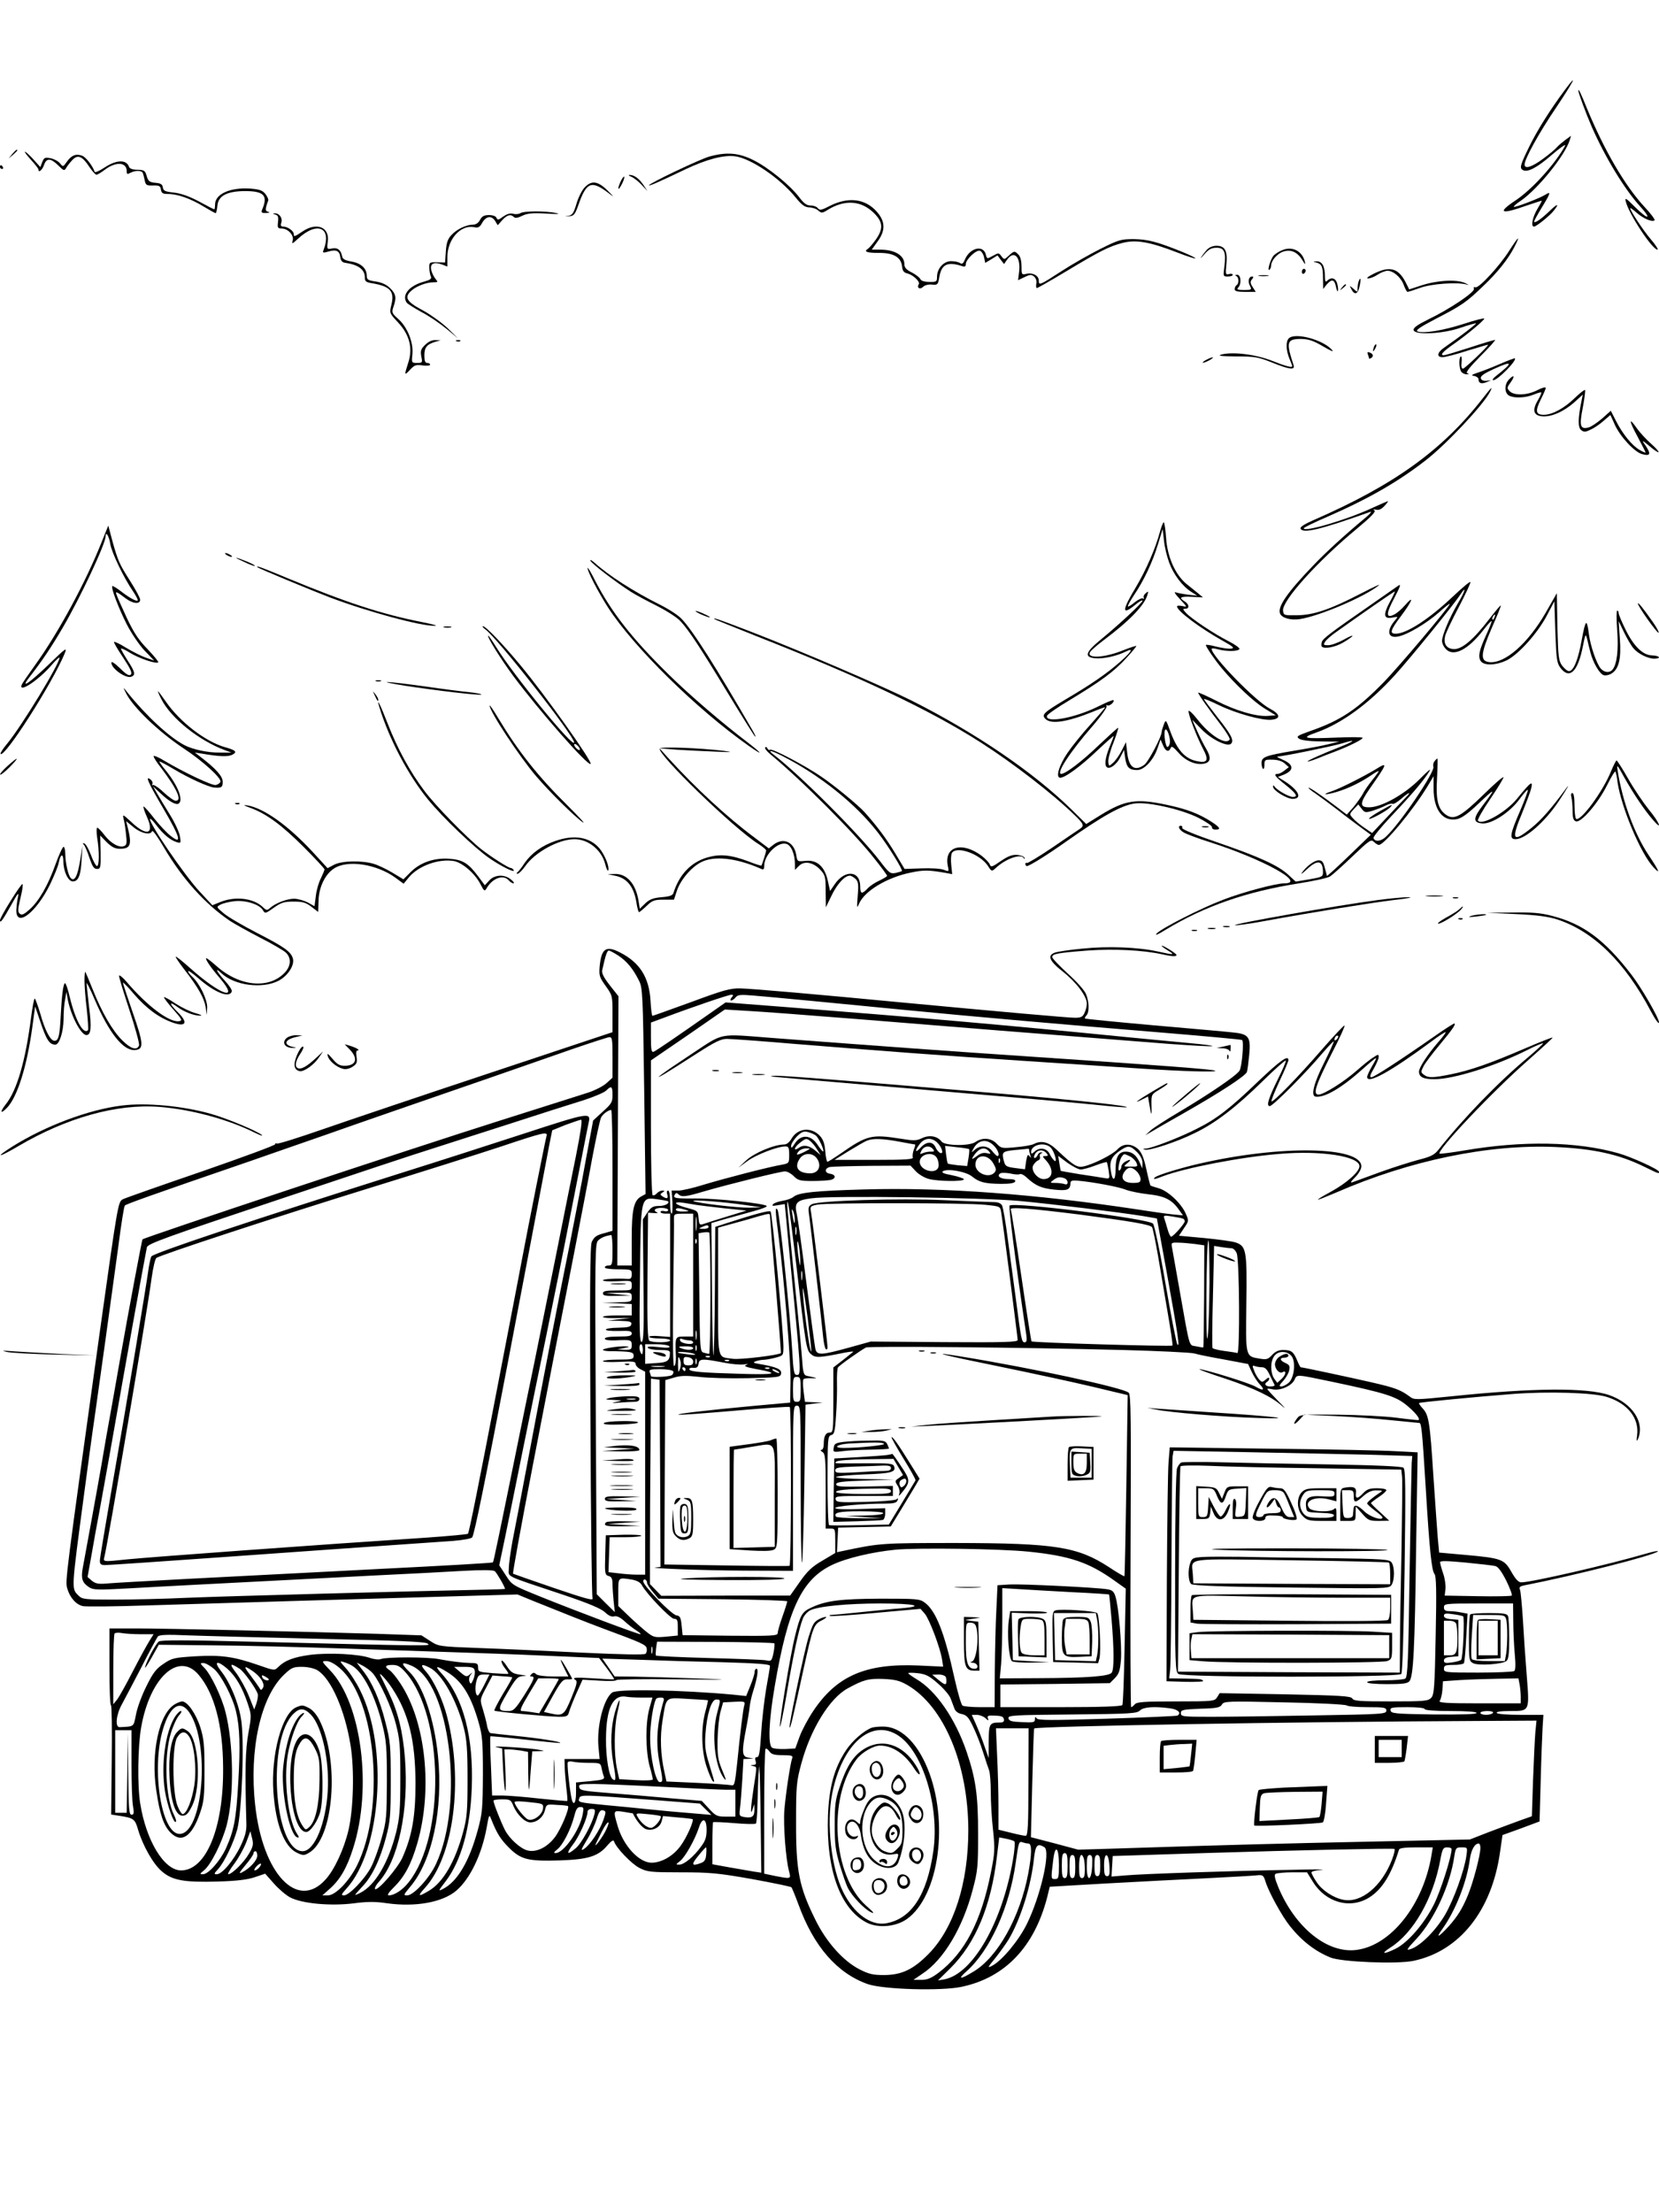 <?xml version="1.0" standalone="no"?>
<!DOCTYPE svg PUBLIC "-//W3C//DTD SVG 20010904//EN"
 "http://www.w3.org/TR/2001/REC-SVG-20010904/DTD/svg10.dtd">
<svg version="1.0" xmlns="http://www.w3.org/2000/svg"
 width="864pt" height="1152pt" viewBox="0 0 864 1152"
 preserveAspectRatio="xMidYMid meet">

<g transform="translate(0,1152) scale(0.1,-0.1)"
fill="#000000" stroke="none">
<path d="M8150 11052 c-78 -105 -145 -212 -186 -296 -46 -94 -51 -111 -34
-121 24 -15 74 11 150 77 45 39 77 61 71 49 -51 -94 -173 -229 -260 -286 -96
-64 -74 -73 58 -26 45 15 81 27 81 26 0 -2 -11 -23 -25 -46 -25 -44 -33 -89
-16 -89 12 0 83 57 103 83 32 40 19 38 -24 -4 -44 -42 -78 -65 -78 -52 0 4 18
37 40 73 46 75 49 86 18 66 -28 -18 -159 -68 -164 -63 -3 2 14 17 37 32 89 62
229 235 254 315 l7 23 -29 -21 c-16 -12 -36 -29 -44 -38 -8 -10 -40 -37 -73
-61 -58 -43 -96 -55 -96 -30 0 29 73 162 163 295 92 137 120 192 47 94z"/>
<path d="M8220 11048 c0 -12 40 -120 70 -189 71 -161 171 -325 251 -413 65
-71 43 -73 -27 -3 -46 46 -53 50 -47 28 15 -64 138 -251 165 -251 6 0 -9 24
-34 53 -41 48 -108 150 -108 163 0 3 16 -8 35 -25 35 -30 80 -49 92 -38 3 4
-20 35 -52 69 -102 110 -209 293 -300 513 -34 84 -45 106 -45 93z"/>
<path d="M64 10718 l-19 -23 23 19 c12 11 22 21 22 23 0 8 -8 2 -26 -19z"/>
<path d="M161 10688 c22 -24 39 -46 39 -50 0 -20 19 -5 29 22 13 38 34 38 74
-1 29 -29 32 -30 42 -13 5 10 20 28 32 41 28 30 52 20 89 -37 15 -22 31 -40
36 -40 5 0 24 11 41 24 60 46 117 43 117 -6 0 -15 3 -17 19 -8 27 14 61 13 65
-2 3 -7 7 -25 10 -39 5 -23 10 -26 43 -25 32 1 38 -2 41 -21 3 -19 10 -23 36
-23 50 0 118 -24 184 -64 33 -20 62 -36 65 -36 3 0 7 17 9 37 4 53 48 77 143
78 100 0 122 -23 90 -97 -6 -15 -2 -18 21 -17 18 1 22 3 11 6 -17 4 -17 13 0
59 2 6 -5 21 -15 34 -15 19 -31 24 -78 28 -105 7 -184 -28 -184 -83 0 -14 -2
-25 -4 -25 -3 0 -38 18 -80 41 -51 27 -93 42 -130 46 -46 5 -55 9 -58 27 -2
16 -11 22 -39 24 -30 3 -37 8 -45 35 -8 29 -13 32 -48 33 -25 0 -41 6 -44 15
-13 39 -65 38 -127 -3 -27 -18 -50 -28 -52 -23 -10 31 -46 77 -65 84 -32 12
-55 3 -79 -30 -20 -29 -21 -29 -37 -9 -9 11 -32 23 -49 26 -29 6 -34 3 -43
-20 l-10 -26 -36 40 c-20 22 -40 40 -44 40 -4 0 10 -19 31 -42z"/>
<path d="M3695 10705 c-50 -14 -315 -140 -315 -150 0 -5 51 17 191 84 110 52
199 75 258 67 82 -11 235 -115 316 -216 31 -38 47 -49 69 -50 16 0 37 -7 47
-16 17 -15 21 -15 51 4 89 54 174 48 240 -18 47 -47 49 -81 9 -138 -16 -22
-34 -43 -40 -47 -25 -15 -7 -22 54 -22 78 1 118 -22 123 -71 2 -22 9 -32 28
-36 30 -8 67 -43 59 -56 -12 -19 6 -30 22 -14 9 9 28 14 47 12 28 -3 31 0 37
34 11 71 41 87 117 63 17 -6 22 -3 22 10 0 24 55 76 74 69 8 -3 18 -19 21 -34
l6 -29 32 19 32 20 17 -23 17 -22 16 23 c37 52 73 13 62 -68 l-5 -39 34 16
c28 14 36 14 49 3 10 -8 15 -23 12 -37 -2 -13 -1 -23 3 -23 4 0 71 38 149 85
180 108 227 132 297 150 70 18 141 6 283 -49 111 -43 134 -42 29 2 -131 53
-181 66 -254 67 -66 0 -79 -4 -175 -52 -57 -29 -147 -80 -199 -114 -116 -75
-120 -77 -120 -50 0 26 -32 43 -65 35 -24 -6 -25 -4 -25 39 0 28 -6 52 -16 61
-20 21 -23 20 -51 -6 -23 -21 -23 -21 -38 -2 -13 18 -15 18 -44 2 -30 -17 -31
-17 -37 7 -13 51 -82 35 -108 -25 -9 -22 -15 -27 -26 -20 -8 6 -29 10 -47 10
-38 0 -73 -38 -73 -81 0 -26 -3 -28 -41 -27 -25 0 -43 6 -46 15 -3 7 -23 23
-44 34 -29 14 -39 26 -39 43 0 46 -50 76 -126 76 l-44 0 30 42 c43 58 41 106
-5 157 -61 68 -150 77 -247 27 -40 -21 -49 -22 -59 -10 -6 8 -23 14 -38 14
-20 0 -35 11 -59 43 -49 64 -159 153 -236 192 -77 39 -140 45 -231 20z"/>
<path d="M0 10650 c0 -5 5 -10 11 -10 5 0 7 5 4 10 -3 6 -8 10 -11 10 -2 0 -4
-4 -4 -10z"/>
<path d="M3287 10600 c13 -5 37 -24 54 -42 l31 -33 -22 33 c-22 33 -49 52 -72
51 -7 0 -3 -4 9 -9z"/>
<path d="M3230 10570 c-18 -42 -9 -45 11 -4 9 19 13 34 9 34 -4 0 -13 -14 -20
-30z"/>
<path d="M3044 10543 c-14 -15 -33 -53 -42 -85 -14 -47 -21 -58 -42 -62 -22
-3 -21 -4 3 -2 25 1 31 8 48 55 43 124 68 134 159 65 31 -24 30 -22 -7 15 -50
49 -83 53 -119 14z"/>
<path d="M2710 10410 c-8 -5 -25 -7 -38 -3 -16 4 -33 -2 -52 -15 -23 -18 -29
-19 -34 -7 -3 9 -19 15 -39 15 -26 0 -37 -6 -47 -25 -8 -16 -22 -25 -37 -25
-35 0 -85 -24 -112 -54 -19 -20 -26 -40 -29 -84 l-4 -59 -42 1 c-39 1 -41 0
-40 -29 0 -16 4 -37 8 -45 5 -12 -4 -18 -37 -27 -76 -21 -116 -69 -89 -109 4
-6 39 -28 77 -49 39 -20 97 -60 130 -87 l60 -50 -55 54 c-31 29 -89 71 -130
93 -83 44 -96 67 -58 101 26 24 79 44 116 44 23 0 24 1 10 18 -8 9 -18 29 -22
45 -8 34 13 45 55 30 l29 -11 0 50 c0 92 69 169 139 155 22 -5 30 0 43 24 20
34 48 38 67 8 l13 -22 24 27 c26 28 44 32 60 16 7 -7 21 -5 43 6 27 13 52 16
125 12 61 -4 78 -3 51 3 -55 11 -167 11 -185 -1z"/>
<path d="M1433 10403 c15 -4 18 -12 15 -39 -4 -30 -1 -34 19 -34 33 0 66 -36
57 -63 -5 -19 -2 -18 27 9 101 94 179 60 134 -58 -6 -15 -3 -16 25 -8 41 12
58 4 62 -28 2 -18 10 -28 23 -30 71 -10 105 -35 105 -77 0 -20 6 -25 38 -30
95 -16 118 -42 100 -114 -10 -41 -10 -42 35 -90 60 -64 78 -135 53 -210 -21
-66 -21 -69 10 -36 22 24 31 27 65 22 21 -3 39 -1 39 4 0 5 -7 9 -15 9 -11 0
-15 11 -15 39 0 42 13 58 57 71 l28 8 -28 1 c-17 1 -37 -9 -53 -25 -22 -21
-25 -31 -20 -60 7 -32 6 -34 -22 -34 -29 0 -29 1 -24 48 5 61 -27 140 -75 182
-32 29 -34 33 -24 62 17 48 13 67 -17 97 -19 19 -43 30 -75 35 -41 6 -47 10
-47 31 0 37 -30 65 -80 73 -33 6 -46 13 -48 27 -7 34 -24 47 -53 41 -26 -5
-27 -4 -22 35 11 76 -57 104 -131 54 -42 -28 -46 -30 -46 -14 0 16 -31 38 -53
39 -14 0 -17 5 -12 20 8 24 -10 50 -34 49 -13 -1 -12 -2 2 -6z"/>
<path d="M7861 10216 c-50 -80 -160 -199 -177 -192 -8 3 -11 0 -8 -8 6 -17
-128 -107 -239 -160 -56 -28 -77 -43 -75 -55 6 -27 154 -20 247 13 41 14 76
24 78 22 3 -3 -82 -68 -164 -125 -39 -26 -43 -51 -10 -51 13 0 72 15 130 34
59 18 107 32 107 31 0 -9 -122 -125 -131 -125 -7 0 -10 13 -7 34 2 19 0 32 -4
30 -12 -8 -9 -69 4 -82 7 -7 19 -12 28 -11 11 0 12 2 1 6 -9 4 15 33 70 89 46
46 80 84 75 84 -5 0 -65 -18 -132 -40 -68 -22 -128 -40 -134 -40 -23 0 -7 18
53 60 71 50 157 122 157 131 0 4 -47 -8 -105 -27 -109 -35 -210 -52 -242 -40
-13 5 9 21 93 65 136 70 161 87 248 171 75 71 132 142 165 208 31 61 19 51
-28 -22z"/>
<path d="M6284 10218 c-11 -13 -24 -30 -29 -38 -6 -9 3 -1 18 17 22 25 37 33
63 33 41 0 50 -24 40 -101 -6 -48 -6 -49 19 -49 14 0 25 4 25 9 0 5 -9 7 -19
4 -18 -5 -19 -1 -14 49 7 71 -7 98 -51 98 -21 0 -39 -8 -52 -22z"/>
<path d="M6675 10216 c-17 -7 -36 -20 -43 -28 -16 -20 -34 -81 -21 -73 5 4 9
13 9 21 0 26 30 62 61 73 40 14 74 0 100 -41 17 -28 19 -29 14 -8 -15 55 -68
80 -120 56z"/>
<path d="M6855 10153 c29 -8 35 -21 35 -83 l1 -55 18 23 c26 30 40 28 48 -8 3
-17 8 -29 10 -26 3 2 2 18 -2 35 -7 33 -31 41 -53 19 -9 -9 -12 -4 -12 26 0
49 -15 76 -43 75 -20 -1 -20 -2 -2 -6z"/>
<path d="M6780 10104 c0 -8 5 -12 10 -9 6 3 10 10 10 16 0 5 -4 9 -10 9 -5 0
-10 -7 -10 -16z"/>
<path d="M7155 10095 c-30 -15 -42 -25 -30 -25 11 0 34 9 50 20 17 11 40 20
51 20 31 0 71 -35 85 -75 7 -19 16 -35 19 -35 4 0 33 9 66 21 61 22 196 31
244 17 14 -4 9 -1 -10 8 -44 21 -150 14 -233 -14 l-58 -19 -19 38 c-38 73 -82
85 -165 44z"/>
<path d="M6438 10083 c14 -6 16 -39 2 -48 -5 -3 -10 -13 -10 -21 0 -10 14 -14
55 -14 l55 0 -16 25 c-13 20 -14 28 -4 40 9 11 9 15 1 15 -18 0 -24 -26 -11
-49 10 -20 8 -21 -32 -21 -33 0 -39 3 -30 12 19 19 15 68 -5 67 -11 0 -13 -3
-5 -6z"/>
<path d="M6558 10083 c12 -2 32 -2 45 0 12 2 2 4 -23 4 -25 0 -35 -2 -22 -4z"/>
<path d="M7076 10055 c-3 -9 -6 -26 -6 -37 0 -21 0 -21 -21 -2 -22 19 -22 19
-10 -4 16 -31 34 -23 42 19 8 37 5 50 -5 24z"/>
<path d="M6989 10023 c-13 -16 -12 -17 4 -4 9 7 17 15 17 17 0 8 -8 3 -21 -13z"/>
<path d="M6712 9758 c-16 -16 -15 -61 3 -105 8 -19 15 -37 15 -39 0 -10 -31
-2 -105 27 -86 34 -204 48 -263 33 -24 -7 -4 -9 75 -10 97 0 116 -3 188 -32
92 -37 120 -40 112 -14 -40 122 -36 137 40 137 39 -1 63 -9 114 -39 43 -25 58
-31 45 -17 -48 53 -192 91 -224 59z"/>
<path d="M2378 9743 c7 -3 16 -2 19 1 4 3 -2 6 -13 5 -11 0 -14 -3 -6 -6z"/>
<path d="M7156 9715 c-9 -26 -7 -32 5 -12 6 10 9 21 6 23 -2 3 -7 -2 -11 -11z"/>
<path d="M7124 9674 c3 -8 6 -18 6 -20 0 -3 5 -2 10 1 15 9 12 22 -6 29 -12 5
-15 2 -10 -10z"/>
<path d="M6280 9645 c-14 -8 -20 -14 -15 -14 6 0 21 6 35 14 14 8 21 14 15 14
-5 0 -21 -6 -35 -14z"/>
<path d="M7810 9624 c-41 -18 -93 -38 -115 -45 -32 -11 -36 -14 -17 -17 12 -2
22 -10 22 -17 0 -21 15 -26 42 -15 l23 10 -25 -3 c-16 -1 -26 4 -28 14 -2 11
18 25 69 48 99 45 102 35 9 -38 -14 -11 -20 -20 -13 -21 23 0 125 104 112 114
-2 1 -38 -12 -79 -30z"/>
<path d="M7857 9542 c-23 -25 -22 -69 2 -82 28 -15 86 -12 128 5 20 8 38 14
40 11 2 -2 -6 -20 -17 -39 -32 -53 -24 -81 22 -85 48 -4 113 25 168 74 l43 39
-7 -35 c-18 -88 -19 -135 -2 -149 15 -12 22 -12 50 2 19 8 49 29 68 46 l35 30
23 -51 c28 -62 104 -144 143 -153 45 -12 47 2 10 55 -14 19 -7 16 26 -12 59
-50 67 -40 10 11 -25 22 -58 58 -74 80 -44 64 -42 40 4 -44 22 -42 41 -79 41
-81 0 -3 -14 3 -31 13 -40 23 -89 84 -123 151 l-27 53 -46 -41 c-26 -22 -57
-43 -70 -46 -43 -11 -49 7 -30 103 9 48 14 89 12 92 -3 3 -27 -16 -53 -41 -55
-54 -118 -88 -162 -88 -42 0 -46 19 -16 79 14 28 26 55 26 61 0 6 -19 1 -42
-11 -54 -28 -121 -30 -145 -7 -16 17 -16 19 5 48 24 33 16 42 -11 12z"/>
<path d="M7720 9443 c-210 -269 -461 -449 -878 -631 -46 -20 -72 -36 -69 -44
10 -29 107 -5 362 86 11 4 2 -8 -19 -26 -119 -99 -209 -182 -277 -253 -133
-138 -186 -214 -173 -249 9 -24 54 -37 103 -30 100 15 334 114 411 175 14 11
-27 -8 -91 -41 -160 -83 -247 -113 -334 -114 -68 -1 -70 0 -73 24 -6 51 179
257 386 428 73 61 99 88 90 94 -9 6 -6 7 8 4 14 -4 28 2 44 19 13 14 21 25 18
25 -3 0 -39 -16 -81 -35 -133 -62 -357 -128 -357 -106 0 4 55 31 123 60 215
94 368 182 512 294 108 84 297 285 334 355 18 35 9 27 -39 -35z"/>
<path d="M6042 8754 c-24 -90 -74 -204 -127 -293 -73 -121 -74 -149 -2 -90 20
17 37 26 37 21 0 -11 -120 -123 -220 -205 -78 -64 -85 -90 -25 -95 41 -4 112
12 158 35 43 21 32 1 -30 -54 -67 -59 -147 -115 -285 -196 -115 -69 -125 -79
-103 -101 29 -29 113 -16 245 37 35 15 65 25 66 24 1 -1 -33 -41 -76 -89 -43
-47 -97 -114 -120 -148 -45 -66 -64 -130 -38 -130 25 0 107 60 194 143 46 43
84 77 84 74 0 -2 -7 -22 -16 -43 -24 -56 -33 -100 -23 -115 12 -21 53 6 74 49
l19 37 6 -43 c7 -48 21 -62 62 -62 36 0 83 49 105 110 l17 49 13 -30 c13 -32
30 -38 40 -14 4 12 13 6 40 -24 37 -44 94 -68 137 -57 32 8 34 32 7 78 -11 18
-32 59 -46 91 l-26 59 48 -49 c52 -54 136 -94 154 -76 17 17 2 47 -72 140 -38
49 -69 90 -69 93 0 3 35 -11 78 -32 89 -43 225 -81 274 -76 50 5 46 29 -9 58
-74 38 -303 274 -303 311 0 4 15 3 32 -2 43 -12 105 -12 113 1 3 5 -23 24 -57
41 -75 38 -195 118 -222 148 -17 19 -17 21 -3 21 23 0 21 23 -3 38 -33 20 -23
27 37 24 l58 -3 -25 21 c-14 11 -42 34 -62 50 -57 47 -99 141 -105 239 -3 45
-9 81 -12 81 -4 0 -12 -21 -19 -46z m47 -164 c23 -62 69 -123 115 -152 l31
-20 -45 5 c-25 3 -54 8 -65 12 -13 5 -7 -6 20 -35 39 -42 39 -42 13 -36 -16 3
-28 3 -28 -2 0 -23 118 -112 240 -180 55 -31 61 -37 40 -40 -14 -1 -49 4 -77
11 -29 8 -53 11 -53 8 0 -9 49 -81 83 -121 69 -83 166 -174 221 -208 l60 -37
-39 -3 c-60 -5 -168 26 -271 79 -52 26 -94 45 -94 42 0 -8 60 -93 117 -166 29
-38 50 -73 47 -78 -19 -31 -103 21 -168 105 -25 32 -46 51 -46 42 0 -22 42
-131 75 -195 32 -60 24 -76 -30 -65 -63 12 -104 57 -140 155 -23 63 -23 64
-34 36 -6 -16 -11 -33 -11 -38 0 -25 -70 -158 -91 -172 -50 -36 -81 -13 -89
67 l-6 51 -23 -45 c-13 -25 -33 -53 -45 -63 -21 -19 -21 -18 -24 5 -2 13 10
59 27 101 16 42 27 77 24 77 -3 0 -48 -41 -101 -91 -87 -84 -173 -149 -195
-149 -29 0 46 115 162 248 45 52 78 99 74 104 -3 6 -1 8 4 5 10 -7 40 19 32
27 -2 3 -40 -13 -84 -35 -123 -60 -275 -86 -262 -46 2 7 55 44 119 82 165 100
227 146 292 216 31 34 55 63 54 65 -2 2 -32 -8 -65 -21 -100 -41 -196 -46
-176 -11 4 8 37 37 73 64 132 99 209 179 225 232 7 22 6 23 -8 11 -9 -7 -14
-18 -10 -24 3 -5 1 -7 -5 -3 -5 3 -24 -6 -42 -20 -17 -15 -33 -24 -36 -22 -2
3 12 29 32 59 50 74 97 172 125 266 l24 78 7 -60 c3 -33 16 -85 27 -115z m3
-942 c-2 -10 -8 -18 -12 -18 -10 0 -20 68 -13 87 8 22 32 -44 25 -69z"/>
<path d="M530 8699 c-83 -210 -227 -476 -347 -642 -35 -49 -67 -95 -70 -103
-18 -46 87 23 156 103 22 26 41 43 41 38 0 -32 -197 -356 -273 -448 -22 -26
-37 -50 -34 -53 21 -21 268 365 333 521 15 37 10 34 -85 -58 -98 -94 -145
-126 -102 -69 71 91 119 163 178 264 92 157 223 437 223 475 0 30 18 1 24 -38
7 -46 70 -177 118 -247 16 -24 28 -46 25 -49 -7 -6 -44 14 -90 50 -21 16 -40
27 -42 25 -8 -8 30 -109 74 -197 24 -47 65 -108 93 -138 l51 -53 -43 15 c-23
8 -69 31 -102 51 -32 20 -61 34 -64 31 -3 -2 19 -39 47 -81 38 -58 49 -80 40
-89 -8 -8 -23 0 -56 33 -28 27 -45 38 -45 29 0 -31 76 -84 104 -73 23 9 20 24
-19 84 -19 30 -35 58 -35 62 0 4 21 -5 48 -22 47 -29 137 -59 146 -49 3 3 -22
33 -55 68 -47 48 -72 86 -109 164 -26 56 -50 110 -53 120 -8 20 -1 18 49 -20
36 -27 74 -31 74 -6 0 9 -23 51 -50 94 -58 91 -66 108 -95 213 l-21 79 -34
-84z"/>
<path d="M1180 8630 c8 -5 20 -10 25 -10 6 0 3 5 -5 10 -8 5 -19 10 -25 10 -5
0 -3 -5 5 -10z"/>
<path d="M1269 8595 c29 -14 55 -24 58 -22 2 3 -15 12 -39 22 -69 28 -78 27
-19 0z"/>
<path d="M3075 8600 c6 -15 134 -113 211 -162 23 -15 83 -47 135 -73 51 -26
106 -61 122 -79 43 -45 107 -143 251 -381 70 -115 132 -214 138 -220 6 -5 1 8
-12 30 -189 328 -315 526 -371 583 -18 19 -69 52 -114 74 -136 68 -265 151
-338 217 -16 14 -26 19 -22 11z"/>
<path d="M1341 8566 c8 -7 273 -117 374 -156 201 -76 478 -151 551 -149 16 0
-14 9 -66 19 -213 42 -396 102 -707 231 -127 53 -165 67 -152 55z"/>
<path d="M3060 8562 c0 -19 57 -128 107 -206 133 -206 460 -528 731 -719 78
-55 76 -45 -3 16 -132 100 -301 245 -411 353 -191 187 -301 327 -386 493 -21
42 -38 70 -38 63z"/>
<path d="M7567 8414 c-122 -116 -241 -194 -298 -194 -33 0 -29 17 26 90 60 80
74 117 22 58 -17 -20 -43 -42 -56 -48 -43 -22 -44 3 0 85 32 62 37 76 21 65
-12 -8 -74 -52 -139 -97 -218 -151 -253 -178 -259 -196 -3 -10 -3 -21 0 -24
13 -14 70 -3 111 21 63 37 65 50 3 15 -29 -16 -65 -29 -81 -29 -24 0 -26 2
-16 18 6 10 32 33 58 51 153 109 301 211 305 211 2 0 -9 -25 -26 -55 -36 -67
-32 -90 14 -81 29 6 30 5 16 -11 -50 -57 -42 -100 16 -87 48 10 145 68 209
124 31 28 57 49 57 45 0 -13 -268 -331 -346 -410 -137 -140 -223 -197 -378
-251 -70 -25 -77 -29 -60 -41 12 -8 51 -13 113 -14 l96 -1 -59 -14 c-32 -8
-113 -23 -180 -34 -148 -25 -166 -32 -166 -64 0 -14 4 -27 8 -30 4 -2 8 8 7
22 0 25 3 27 42 26 27 0 51 -8 64 -20 l21 -19 -22 -17 c-12 -10 -28 -18 -36
-18 -24 0 -14 -14 42 -58 56 -45 66 -62 37 -62 -20 0 -84 36 -95 54 -6 8 -8 8
-8 -1 0 -19 71 -63 102 -63 54 0 31 47 -47 95 l-30 19 31 12 c55 23 52 53 -6
78 -19 8 -32 15 -28 16 35 2 288 54 338 69 79 25 66 11 -20 -22 -82 -32 -160
-67 -160 -72 0 -3 24 5 53 16 28 12 68 27 87 34 74 28 151 66 146 73 -2 4 -64
4 -138 1 -168 -7 -186 -3 -104 26 133 47 275 150 412 301 81 89 304 364 339
417 34 53 26 19 -12 -44 -45 -77 -82 -166 -83 -196 0 -13 9 -32 21 -44 40 -40
113 -3 191 96 23 30 44 53 46 51 2 -2 -10 -33 -26 -68 -38 -83 -45 -114 -32
-138 15 -28 80 -26 138 2 61 31 159 140 207 231 l40 76 5 -159 c5 -141 8 -162
26 -187 48 -64 92 -21 118 114 12 61 14 65 21 38 4 -16 11 -48 17 -70 14 -55
48 -114 70 -121 11 -3 30 1 43 10 36 24 49 77 41 180 l-6 91 29 -60 c16 -33
38 -70 48 -81 23 -28 75 -54 108 -54 39 0 29 16 -11 17 -49 1 -97 49 -140 138
-19 38 -34 75 -34 82 0 7 -3 13 -8 13 -4 0 -4 -46 0 -102 8 -102 -1 -177 -24
-205 -15 -18 -42 -16 -61 5 -21 23 -54 117 -62 179 -11 84 -17 80 -37 -27 -19
-106 -43 -165 -67 -165 -8 0 -23 13 -35 28 -19 26 -21 44 -25 203 l-3 175 -59
-103 c-92 -159 -211 -264 -292 -256 -49 5 -47 41 12 178 28 63 49 115 47 117
-2 2 -29 -31 -61 -72 -80 -104 -139 -155 -181 -155 -39 0 -58 26 -48 67 3 16
35 83 71 151 35 67 63 127 61 131 -2 5 -42 -29 -91 -75z m216 -109 c-3 -9 -8
-14 -10 -11 -3 3 -2 9 2 15 9 16 15 13 8 -4z"/>
<path d="M8530 8377 c0 -14 102 -158 108 -152 3 3 -11 29 -31 57 -51 73 -77
104 -77 95z"/>
<path d="M3640 8326 c14 -7 36 -16 50 -20 14 -3 7 3 -15 13 -45 22 -73 27 -35
7z"/>
<path d="M3721 8296 c2 -2 101 -42 219 -89 544 -214 907 -386 1170 -555 167
-107 373 -266 488 -378 47 -46 50 -54 25 -71 -10 -6 -74 -50 -143 -97 -68 -46
-128 -82 -132 -80 -4 3 -8 0 -8 -5 0 -6 4 -11 8 -11 13 0 109 60 202 126 195
137 291 191 361 200 68 9 240 -30 329 -74 41 -21 74 -43 72 -50 -1 -7 7 -12
18 -12 31 0 24 12 -23 42 -66 42 -127 65 -231 87 -158 34 -217 25 -345 -54
l-74 -46 -76 75 c-198 194 -500 400 -836 569 -155 77 -572 256 -833 357 -172
66 -201 76 -191 66z"/>
<path d="M2313 8253 c9 -2 25 -2 35 0 9 3 1 5 -18 5 -19 0 -27 -2 -17 -5z"/>
<path d="M2527 8243 c60 -41 463 -555 463 -589 0 -36 -315 349 -405 495 -21
34 -40 61 -42 61 -11 0 65 -122 130 -210 137 -184 389 -471 403 -458 10 11
-233 354 -365 513 -92 111 -182 205 -196 204 -5 0 0 -7 12 -16z m493 -625 c0
-6 -7 -5 -15 2 -8 7 -15 17 -15 22 0 6 7 5 15 -2 8 -7 15 -17 15 -22z"/>
<path d="M1958 7973 c6 -2 18 -2 25 0 6 3 1 5 -13 5 -14 0 -19 -2 -12 -5z"/>
<path d="M2110 7949 c147 -23 391 -52 397 -46 2 3 -24 8 -59 12 -35 3 -142 17
-238 31 -204 28 -267 30 -100 3z"/>
<path d="M654 7915 c35 -75 171 -205 302 -292 99 -65 198 -155 192 -174 -3 -8
-14 -15 -25 -17 -20 -3 -164 65 -270 128 -29 18 -53 27 -53 22 0 -6 16 -32 37
-58 85 -112 113 -174 78 -174 -9 0 -37 20 -64 45 -26 25 -52 41 -56 37 -5 -4
-5 -2 -2 4 4 7 0 17 -8 24 -32 26 -14 -15 66 -151 88 -151 99 -190 38 -142
-20 15 -58 56 -85 90 -27 35 -52 63 -56 63 -4 0 4 -25 18 -56 40 -90 -3 -101
-85 -22 -39 36 -43 39 -38 17 4 -13 10 -50 13 -81 6 -48 4 -59 -10 -64 -26
-10 -68 14 -101 56 -16 22 -34 39 -38 40 -5 0 -5 -24 -1 -52 12 -73 11 -148
-1 -148 -5 0 -20 26 -31 57 -12 32 -28 59 -35 61 -9 2 -10 0 -4 -5 6 -4 19
-35 30 -68 16 -47 24 -60 40 -60 19 0 20 6 19 87 l-2 87 34 -35 c26 -25 43
-34 68 -34 57 0 64 21 40 116 l-7 28 39 -32 c39 -32 89 -43 96 -20 3 7 30 -31
61 -84 97 -165 216 -297 347 -385 25 -16 95 -55 155 -86 61 -31 121 -66 133
-77 30 -28 28 -69 -4 -104 -82 -88 -236 -74 -356 33 -25 22 -49 41 -53 41 -10
0 21 -47 72 -106 102 -121 1 -86 -155 53 -40 36 -75 64 -77 61 -2 -2 19 -33
46 -68 70 -90 102 -147 110 -194 l6 -41 2 39 c1 41 -40 126 -79 161 -11 10
-20 22 -20 27 0 6 21 -9 48 -32 88 -78 167 -110 179 -73 3 7 -14 32 -36 56
-43 47 -56 75 -18 39 68 -64 213 -83 298 -39 49 26 85 82 74 117 -11 35 -45
59 -185 131 -74 38 -153 84 -175 103 -39 33 -39 33 -17 45 13 7 45 15 72 18
58 7 134 -17 150 -48 10 -17 13 -17 56 14 38 27 54 32 103 32 48 0 64 -5 93
-27 l35 -27 2 57 c1 71 34 139 80 169 70 47 222 24 321 -48 l42 -31 28 34 c50
60 157 98 235 84 44 -9 109 -65 137 -120 19 -37 22 -39 32 -22 31 54 88 74
116 41 7 -8 18 -15 24 -15 6 1 0 10 -13 20 -33 28 -85 26 -113 -5 l-23 -25
-35 47 c-51 68 -80 86 -149 91 -79 6 -152 -19 -202 -69 l-38 -38 -58 35 c-32
19 -76 40 -98 46 -62 18 -164 16 -205 -5 l-34 -18 -78 85 c-127 137 -254 228
-340 242 -25 4 -20 0 19 -14 84 -32 161 -89 276 -204 59 -59 107 -111 107
-115 0 -5 -9 -26 -19 -47 -11 -21 -23 -62 -26 -91 l-7 -54 -36 20 c-20 10 -52
19 -70 19 -37 0 -97 -23 -124 -47 -17 -15 -20 -15 -41 5 -48 45 -142 56 -219
25 l-42 -17 -67 72 c-80 86 -270 365 -257 378 3 2 17 -13 33 -34 34 -45 72
-77 104 -87 23 -7 24 -6 18 31 -4 21 -27 72 -53 113 -26 42 -56 92 -67 111
l-20 35 39 -36 c45 -43 80 -62 94 -54 27 17 -3 94 -66 172 -19 23 -34 44 -34
47 0 3 33 -14 73 -38 82 -49 182 -94 212 -97 39 -3 45 1 45 30 0 28 -35 68
-115 129 l-30 23 34 -5 c93 -16 139 -18 161 -6 27 14 19 23 -38 39 -102 29
-235 131 -308 237 -21 30 -39 54 -41 54 -2 0 6 -19 18 -42 50 -98 195 -214
329 -264 l35 -13 -60 0 c-62 -1 -142 16 -185 39 -78 41 -196 150 -293 270 -27
34 -27 34 -13 5z"/>
<path d="M1951 7900 c14 -31 19 -36 19 -24 0 6 -7 19 -16 30 -14 18 -14 18 -3
-6z"/>
<path d="M1975 7840 c50 -166 151 -357 253 -482 78 -96 246 -256 322 -308 64
-44 136 -78 125 -61 -3 6 -10 11 -15 11 -12 0 -103 58 -155 99 -74 59 -237
225 -295 303 -74 98 -140 219 -191 350 -38 98 -60 142 -44 88z"/>
<path d="M2550 7846 c0 -31 155 -266 243 -369 72 -84 199 -209 242 -239 17
-11 -20 28 -80 88 -152 150 -255 280 -357 449 -26 44 -48 76 -48 71z"/>
<path d="M3436 7622 c-16 -27 385 -416 514 -497 22 -14 40 -29 40 -34 0 -8
-21 -73 -25 -79 -1 -1 -31 8 -66 22 -94 35 -149 40 -215 21 -86 -25 -147 -90
-177 -186 -4 -12 -21 -18 -61 -21 -44 -4 -63 -11 -85 -32 l-29 -28 -7 44 c-15
87 -61 139 -124 137 l-36 -1 37 -8 c64 -12 100 -58 113 -143 4 -26 10 -47 13
-47 3 0 21 15 40 33 29 28 40 32 88 32 l54 0 15 46 c19 57 75 123 126 149 68
35 182 23 312 -34 13 -7 17 -3 17 15 0 57 69 126 114 115 26 -6 46 -53 46
-108 l0 -28 21 21 c28 28 75 19 112 -21 25 -28 27 -37 27 -113 l1 -82 30 62
c29 60 68 103 95 103 7 0 20 -8 30 -17 14 -14 16 -29 11 -87 -5 -67 -5 -69 8
-40 29 65 145 135 268 160 66 14 94 14 184 -2 l32 -6 -5 48 c-3 27 -1 55 4 63
26 37 146 -6 187 -68 19 -30 20 -30 40 -12 54 51 135 78 148 51 3 -6 4 -5 3 2
-1 7 -18 14 -37 16 -27 2 -47 -5 -87 -32 -44 -31 -52 -33 -57 -18 -3 9 -22 29
-42 45 -103 77 -197 50 -177 -52 7 -31 6 -31 -22 -20 -16 6 -68 9 -116 7 l-87
-3 -49 82 c-44 73 -92 138 -157 211 -31 36 -164 145 -230 189 -85 58 -253 146
-264 139 -5 -4 -11 0 -14 6 -2 7 -8 10 -12 6 -4 -4 8 -20 26 -35 160 -132 439
-411 542 -543 37 -46 67 -87 67 -91 0 -3 -18 -14 -39 -24 -22 -10 -50 -28 -62
-41 -30 -32 -39 -30 -39 10 0 83 -80 89 -133 11 l-24 -35 -12 55 c-17 74 -57
109 -117 102 -41 -4 -42 -4 -47 31 -12 68 -67 93 -119 53 l-24 -19 -74 56
c-143 106 -308 259 -451 416 l-44 49 90 -7 c50 -3 140 -8 200 -10 89 -4 97 -3
45 4 -122 15 -327 23 -334 12z m635 -37 c199 -101 388 -253 503 -403 54 -70
129 -192 123 -198 -2 -2 -17 -6 -33 -10 -28 -5 -34 0 -82 63 -105 137 -414
447 -555 555 -32 25 -14 22 44 -7z"/>
<path d="M39 7531 c-24 -21 -41 -42 -38 -45 3 -3 25 15 49 39 54 55 48 59 -11
6z"/>
<path d="M7471 7556 c-6 -7 -9 -20 -6 -28 10 -26 -174 -298 -248 -366 -25 -24
-57 -27 -64 -6 -2 6 40 58 94 115 106 112 169 186 198 234 11 17 -12 -2 -50
-41 -78 -79 -196 -146 -262 -148 -53 -1 -53 20 -1 95 94 134 97 143 36 105
-66 -40 -189 -102 -231 -116 -58 -19 -38 -22 24 -4 61 18 126 50 182 88 20 14
37 23 37 20 0 -3 -15 -24 -34 -47 -18 -23 -41 -55 -49 -72 -9 -16 -31 -47 -49
-69 l-34 -38 -47 36 c-77 59 -149 108 -152 104 -2 -2 13 -15 33 -28 20 -14 72
-52 115 -85 42 -33 100 -76 127 -96 l49 -36 -82 -79 c-45 -44 -96 -92 -114
-108 l-32 -28 -11 41 c-8 33 -15 41 -33 41 -23 -1 -62 -30 -87 -65 -8 -11 4
-3 26 18 57 53 84 47 84 -17 0 -21 -7 -24 -71 -35 l-71 -12 -40 37 c-54 49
-157 95 -373 169 -108 37 -179 66 -178 73 2 7 -2 12 -7 12 -18 0 -11 -19 13
-34 12 -8 73 -31 136 -51 279 -89 507 -215 390 -215 -45 0 -214 -45 -318 -85
-116 -44 -322 -149 -347 -176 -11 -13 6 -6 46 19 205 124 422 199 695 242 77
12 150 28 162 36 12 8 65 55 117 105 87 83 97 90 111 75 9 -9 21 -16 26 -16
28 0 177 180 252 303 l33 55 0 -67 c1 -109 48 -170 120 -157 26 5 58 28 117
84 86 82 89 80 20 -11 -52 -68 -53 -91 -3 -95 49 -4 144 58 194 127 21 29 40
50 43 48 2 -3 -16 -53 -41 -111 -53 -122 -56 -146 -23 -146 50 0 152 89 223
195 43 64 67 107 37 65 -75 -102 -127 -161 -178 -202 -98 -79 -107 -63 -46 83
21 52 41 106 45 122 11 45 0 38 -74 -53 -58 -71 -185 -142 -203 -113 -3 5 25
55 64 112 38 56 69 107 69 113 0 7 -46 -33 -102 -88 -118 -115 -154 -135 -194
-109 -45 29 -57 77 -50 193 3 56 4 102 2 102 -2 0 -9 -6 -15 -14z m-149 -188
c-13 -13 -58 -60 -100 -105 l-76 -81 -41 28 c-22 15 -49 37 -59 49 -19 21 -19
21 4 47 l24 25 17 -22 c16 -21 20 -22 57 -11 22 7 53 19 68 27 15 8 31 12 36
9 5 -3 24 8 44 25 40 36 59 42 26 9z"/>
<path d="M7188 7297 c-32 -18 -58 -36 -58 -40 0 -10 96 42 111 60 15 17 13 17
-53 -20z"/>
<path d="M8390 7503 c-43 -106 -158 -262 -182 -247 -4 3 -8 34 -8 70 0 40 -4
64 -11 64 -7 0 -9 -9 -5 -22 3 -13 6 -45 6 -71 0 -35 4 -49 17 -54 26 -10 115
93 162 187 22 44 42 77 44 72 3 -4 8 -29 11 -55 20 -133 121 -373 188 -444 38
-41 29 -18 -26 64 -74 111 -136 278 -161 438 -6 38 -4 36 34 -33 47 -84 106
-172 150 -222 52 -61 34 -13 -22 54 -28 35 -77 107 -107 160 -30 53 -58 96
-61 96 -3 0 -16 -26 -29 -57z"/>
<path d="M1228 7333 c7 -3 16 -2 19 1 4 3 -2 6 -13 5 -11 0 -14 -3 -6 -6z"/>
<path d="M6263 7213 c9 -2 23 -2 30 0 6 3 -1 5 -18 5 -16 0 -22 -2 -12 -5z"/>
<path d="M2893 7141 c-70 -24 -125 -64 -160 -114 -15 -23 -32 -45 -38 -49 -6
-5 -6 -8 1 -8 6 0 24 18 39 39 50 73 175 141 257 141 72 0 141 -56 160 -130 6
-24 13 -39 16 -32 6 20 -18 80 -46 114 -50 59 -131 73 -229 39z"/>
<path d="M289 7019 c-39 -110 -87 -193 -136 -236 -27 -24 -39 -30 -49 -22 -13
11 -12 21 7 102 6 26 9 50 6 53 -6 6 -117 -172 -117 -188 0 -20 15 2 60 82 32
58 39 67 34 40 -5 -19 -8 -51 -9 -70 -1 -93 104 -12 176 135 21 44 42 95 45
113 9 46 24 50 24 7 0 -52 25 -105 49 -105 29 0 42 31 46 113 l5 72 -13 -77
c-13 -81 -29 -110 -48 -91 -14 14 -28 78 -29 126 0 20 -4 37 -9 37 -5 0 -24
-41 -42 -91z"/>
<path d="M7433 6853 c20 -2 54 -2 75 0 20 2 3 4 -38 4 -41 0 -58 -2 -37 -4z"/>
<path d="M7175 6833 c-200 -26 -766 -126 -743 -131 9 -2 79 8 155 22 245 45
555 95 678 110 66 7 98 14 70 14 -27 0 -99 -7 -160 -15z"/>
<path d="M7568 6843 c6 -2 18 -2 25 0 6 3 1 5 -13 5 -14 0 -19 -2 -12 -5z"/>
<path d="M7600 6785 c-8 -8 -40 -28 -70 -44 -30 -17 -48 -31 -39 -31 17 0 100
52 119 75 16 19 9 19 -10 0z"/>
<path d="M7895 6760 c111 -5 167 -13 215 -28 188 -61 354 -224 487 -477 25
-47 43 -71 43 -59 0 22 -92 182 -144 249 -140 182 -251 264 -414 306 -58 15
-105 19 -206 17 l-131 -1 150 -7z"/>
<path d="M7660 6750 c-17 -6 -9 -7 25 -3 28 3 52 7 54 9 8 7 -54 2 -79 -6z"/>
<path d="M7598 6733 c7 -3 16 -2 19 1 4 3 -2 6 -13 5 -11 0 -14 -3 -6 -6z"/>
<path d="M6373 6693 c9 -2 23 -2 30 0 6 3 -1 5 -18 5 -16 0 -22 -2 -12 -5z"/>
<path d="M6293 6683 c9 -2 25 -2 35 0 9 3 1 5 -18 5 -19 0 -27 -2 -17 -5z"/>
<path d="M6208 6673 c6 -2 18 -2 25 0 6 3 1 5 -13 5 -14 0 -19 -2 -12 -5z"/>
<path d="M6050 6595 c0 -3 15 -14 33 -25 38 -23 33 -24 -53 -5 -102 23 -262
29 -394 15 -66 -6 -130 -16 -143 -21 -40 -15 -28 -44 44 -100 70 -56 123 -127
123 -165 0 -13 -5 -35 -12 -49 -9 -20 -18 -25 -49 -25 -35 0 -393 32 -894 79
-450 43 -793 73 -850 74 -52 1 -88 -9 -255 -71 -108 -39 -199 -72 -202 -72 -3
0 -8 35 -10 78 -7 122 -56 200 -159 252 -73 38 -97 21 -106 -73 -4 -47 -1 -56
31 -101 35 -49 36 -51 36 -145 l0 -96 -643 -214 c-353 -117 -743 -249 -867
-292 -124 -43 -231 -77 -238 -74 -7 3 -11 1 -8 -3 3 -5 -169 -68 -382 -142
-213 -73 -398 -138 -412 -145 -25 -13 -26 -19 -119 -682 -179 -1285 -182
-1306 -171 -1344 14 -49 47 -86 83 -93 18 -3 170 -2 337 4 529 16 1020 31
1480 44 l445 13 80 -33 c161 -65 282 -113 365 -144 203 -75 225 -85 228 -104
2 -10 0 -22 -6 -28 -6 -6 -124 -4 -333 6 -178 9 -418 20 -534 24 -209 8 -210
8 -255 37 l-45 29 -230 8 c-403 12 -1105 28 -1252 28 l-143 0 0 -200 c0 -110
3 -200 8 -200 4 0 6 -128 4 -284 l-3 -285 38 -6 c80 -12 86 -16 103 -76 25
-82 78 -176 123 -214 54 -47 116 -58 290 -53 103 3 157 10 195 23 l53 18 46
-52 c25 -28 63 -61 85 -72 62 -32 208 -45 326 -31 74 10 117 10 177 1 150 -21
291 5 362 66 72 62 133 190 158 330 12 68 13 69 24 40 29 -73 48 -103 92 -147
62 -62 100 -71 264 -66 148 5 201 21 249 79 20 23 31 30 34 20 11 -34 92 -118
132 -138 41 -21 58 -23 216 -23 152 0 194 -4 370 -35 109 -20 202 -39 206 -43
3 -4 20 -45 37 -91 79 -217 201 -357 360 -413 80 -28 384 -37 490 -14 226 48
378 208 445 467 l13 54 294 17 c162 9 395 21 519 27 124 6 242 13 262 15 35 4
38 2 49 -33 17 -55 86 -180 127 -231 63 -79 133 -132 212 -164 58 -23 346 -35
431 -17 240 50 408 261 451 565 l13 90 97 35 96 36 6 215 c3 118 8 243 10 277
l4 63 -119 0 c-68 0 -120 4 -124 10 -4 6 21 10 68 10 105 0 103 -4 88 188 -7
86 -16 218 -20 292 -5 74 -11 142 -15 152 -6 13 0 18 26 23 251 49 671 155
692 176 5 5 -22 0 -60 -11 -194 -57 -599 -150 -651 -150 -15 0 -29 15 -52 55
-37 66 -52 71 -241 88 l-135 12 -7 75 c-3 41 -14 188 -23 325 -18 282 -24 317
-56 351 -12 13 -21 26 -18 28 5 4 293 32 489 47 182 14 416 7 487 -15 110 -34
171 -111 159 -201 -4 -28 -2 -34 4 -20 38 86 -27 187 -149 230 -115 40 -396
38 -820 -6 -191 -19 -195 -20 -220 -1 -48 35 -74 45 -200 74 -109 25 -357 78
-367 78 -2 0 -11 17 -19 37 -19 45 -30 53 -73 53 -23 0 -40 -8 -57 -26 -21
-23 -29 -25 -65 -19 -74 12 -73 8 -69 284 4 279 0 302 -56 321 -18 6 -92 16
-164 23 l-131 12 26 39 c26 38 26 38 9 77 -25 55 -92 117 -140 131 -22 6 -42
13 -43 14 -2 1 -12 40 -22 86 -14 63 -25 88 -45 106 -35 29 -76 28 -105 -3
-26 -28 -126 -78 -176 -89 -34 -8 -54 5 -141 87 -43 41 -80 50 -120 29 -10 -5
-52 -13 -93 -16 -72 -7 -76 -6 -99 18 -29 31 -75 34 -111 9 -31 -22 -159 -20
-176 2 -22 29 -63 36 -100 19 -31 -15 -44 -15 -112 -4 -152 24 -176 19 -311
-75 -36 -25 -68 -45 -72 -45 -3 0 -9 25 -11 55 -3 39 -11 62 -28 80 -45 48
-116 41 -148 -15 -11 -19 -25 -30 -39 -30 -51 0 -155 -44 -196 -82 l-42 -39
48 35 c45 33 156 76 198 76 16 0 19 -7 19 -44 0 -43 -1 -44 -37 -51 -67 -11
-305 -73 -407 -104 -54 -17 -114 -31 -133 -31 l-35 0 4 -60 c1 -33 0 -60 -4
-60 -5 0 -8 27 -8 60 0 36 -4 60 -11 60 -6 0 -8 -9 -4 -20 7 -22 -2 -25 -25
-10 -13 9 -13 11 0 20 13 8 13 10 -1 10 -9 0 -22 -7 -29 -15 -7 -8 -16 -12
-21 -9 -5 3 -9 162 -9 354 l0 348 193 132 192 133 115 -7 c63 -3 340 -24 615
-46 440 -36 877 -71 1582 -126 112 -8 213 -14 225 -12 13 2 -40 9 -117 16 -77
7 -228 22 -335 32 -623 62 -1068 101 -1758 155 l-323 25 -67 -47 c-190 -133
-295 -205 -308 -210 -11 -4 -14 10 -14 74 l0 78 73 27 c143 54 332 118 346
118 11 0 11 -3 1 -15 -7 -8 -8 -15 -2 -15 5 0 16 7 23 16 11 14 26 15 89 10
88 -7 506 -47 800 -76 339 -33 839 -77 1305 -115 242 -20 441 -38 444 -41 10
-9 -1 -141 -14 -160 -17 -26 -155 -120 -313 -214 -68 -40 -136 -84 -150 -97
l-27 -25 29 17 c16 10 91 53 167 96 192 109 327 197 333 217 3 9 8 50 12 90 9
94 -3 108 -89 116 -34 4 -219 20 -412 37 -192 17 -352 33 -354 35 -3 2 1 10 7
16 16 16 15 71 -2 111 -7 19 -50 67 -95 107 -44 41 -81 79 -81 86 0 17 28 22
184 34 137 10 293 2 391 -20 51 -12 78 -12 71 -1 -7 11 -76 52 -76 46z m-2830
-51 c44 -29 77 -69 107 -129 20 -38 21 -66 28 -577 l7 -536 -22 -12 c-39 -21
-50 -68 -50 -220 l0 -140 -37 0 -38 0 3 701 3 701 -45 57 c-34 44 -44 64 -39
82 17 77 25 99 34 99 5 0 27 -12 49 -26z m-30 -530 l0 -106 -32 -29 c-18 -16
-60 -37 -93 -48 -33 -11 -240 -76 -460 -146 -487 -154 -1851 -608 -1863 -619
-3 -4 -70 -359 -118 -631 -19 -110 -44 -249 -55 -310 -11 -60 -24 -135 -29
-165 -7 -45 -44 -253 -109 -605 -10 -56 -3 -77 34 -101 21 -14 46 -14 212 -5
172 10 410 22 1278 67 171 8 378 19 460 24 95 5 154 5 162 -2 10 -8 53 -82 53
-92 0 -1 -46 -3 -102 -4 -400 -8 -1353 -34 -1543 -42 -126 -6 -303 -10 -392
-10 -149 0 -165 2 -183 20 -39 39 -40 19 30 545 17 127 41 307 55 400 26 183
78 557 122 880 14 110 29 203 33 207 5 7 130 52 660 234 151 53 325 113 385
134 61 22 220 77 355 124 374 129 726 251 925 321 99 34 188 63 198 64 15 1
17 -10 17 -105z m0 -196 c0 -37 -5 -46 -51 -87 l-50 -46 -40 -215 c-21 -118
-59 -314 -83 -435 -54 -266 -123 -621 -211 -1090 -36 -192 -75 -395 -86 -450
-10 -55 -19 -119 -19 -142 0 -48 -33 -32 284 -138 134 -45 197 -72 217 -91 19
-18 35 -25 48 -21 14 3 31 -5 53 -25 18 -17 47 -39 63 -49 17 -11 25 -19 20
-19 -14 0 -320 115 -514 193 -153 62 -154 62 -187 114 l-34 52 31 148 c17 81
59 290 94 463 35 173 89 434 119 580 30 146 92 452 136 680 45 228 83 424 86
435 12 54 0 52 -337 -58 -178 -58 -454 -147 -614 -197 -809 -256 -1315 -425
-1327 -443 -3 -6 -9 -31 -13 -56 -15 -109 -120 -737 -185 -1106 -38 -220 -70
-410 -70 -422 0 -19 6 -23 29 -23 15 0 313 20 662 45 349 25 731 52 849 60
118 8 254 18 302 21 48 4 92 12 97 18 11 13 70 304 186 911 47 248 92 484 100
525 34 180 107 561 118 620 l13 64 69 28 c39 14 75 27 81 27 8 1 -2 -64 -26
-186 -21 -104 -66 -325 -99 -493 -34 -168 -86 -426 -116 -575 -31 -148 -62
-301 -70 -340 -120 -590 -144 -707 -148 -711 -2 -3 -267 -18 -588 -34 -862
-44 -1336 -69 -1410 -75 -55 -5 -69 -3 -90 13 l-23 20 23 128 c12 71 29 163
37 204 8 41 32 179 55 305 85 485 175 984 194 1080 4 18 103 54 682 247 373
125 734 245 803 266 69 22 251 81 405 130 154 50 326 105 382 122 56 18 110
41 120 51 27 27 33 23 33 -23z m0 -393 l0 -314 -37 -11 c-47 -12 -57 -19 -71
-47 -9 -16 -11 -262 -7 -930 2 -500 7 -916 11 -926 5 -14 -37 -2 -202 54 -115
39 -210 73 -212 74 -3 3 43 254 103 565 60 311 161 831 215 1105 32 165 75
387 94 493 20 106 41 202 46 212 10 19 37 39 53 40 4 0 7 -142 7 -315z m1059
182 c15 -13 45 -77 38 -83 -2 -2 -15 13 -28 33 -36 56 -89 58 -121 6 -14 -22
-18 -24 -18 -10 0 10 14 32 30 49 25 24 36 29 58 23 15 -4 33 -12 41 -18z
m-1403 -4 c-6 -21 -94 -463 -126 -633 -12 -63 -32 -169 -45 -235 -13 -66 -49
-253 -80 -415 -105 -546 -152 -781 -158 -787 -4 -3 -100 -12 -214 -20 -577
-38 -1424 -100 -1557 -113 -134 -14 -129 -14 -122 14 19 77 222 1273 246 1453
7 51 18 97 24 102 18 15 618 212 1116 366 256 79 560 175 675 213 230 77 249
81 241 55z m1375 -26 c8 -7 24 -25 34 -42 l19 -30 -25 21 c-33 29 -64 35 -88
17 -31 -21 -26 2 5 26 31 24 34 25 55 8z m462 -2 c43 -8 81 -15 83 -15 2 0 -1
-12 -7 -27 -5 -14 -8 -32 -5 -40 4 -10 -34 -13 -201 -13 l-207 0 74 46 c41 25
84 50 95 54 31 13 82 11 168 -5z m195 -2 c26 -23 40 -65 19 -57 -8 3 -19 16
-25 30 -15 32 -47 31 -77 -2 -30 -33 -33 -17 -4 20 24 30 58 34 87 9z m297
-18 c23 -22 34 -55 19 -55 -3 0 -15 11 -26 25 -23 30 -63 33 -91 8 -19 -17
-20 -17 -8 4 24 47 70 55 106 18z m298 -12 c20 -23 36 -84 17 -66 -7 6 -18 22
-24 35 -14 29 -52 35 -77 12 -15 -14 -19 -14 -19 -3 0 39 73 54 103 22z m-614
-7 c9 -11 7 -14 -11 -13 -13 0 -31 -3 -42 -8 -16 -7 -17 -6 -7 13 13 25 43 29
60 8z m188 0 c2 -2 1 -22 -3 -46 l-7 -42 -49 4 c-26 3 -50 7 -52 9 -2 2 -6 24
-9 48 l-5 44 60 -7 c34 -3 63 -8 65 -10z m874 -15 c19 -19 29 -39 29 -58 l-1
-28 -13 30 c-17 39 -40 58 -73 58 -37 0 -53 -28 -53 -90 0 -64 -16 -70 -25 -9
-8 50 5 76 52 107 38 25 50 24 84 -10z m-1731 1 c-40 -20 -49 -19 -30 3 7 8
24 15 39 15 25 0 24 -1 -9 -18z m961 2 c11 -13 9 -14 -12 -9 -18 4 -34 -1 -54
-17 -16 -12 -25 -16 -21 -8 29 50 62 63 87 34z m209 7 c0 -5 3 -18 6 -28 5
-15 4 -15 -5 -3 -8 11 -11 6 -17 -27 l-6 -42 -47 6 c-54 7 -57 9 -66 50 -7 36
-1 39 80 46 22 2 43 4 48 5 4 1 7 -2 7 -7z m90 -16 c10 -12 9 -15 -6 -15 -16
0 -16 -2 3 -22 44 -48 37 -98 -12 -98 -33 0 -68 46 -54 72 6 10 17 22 25 25 8
3 13 11 10 19 -3 7 0 15 7 18 9 3 8 5 -1 5 -7 1 -15 -6 -18 -14 -4 -8 -10 -15
-15 -15 -6 0 -5 9 1 20 13 24 42 26 60 5z m-1194 -30 c24 -37 6 -75 -36 -75
-64 0 -86 32 -54 78 22 31 69 30 90 -3z m624 4 c6 -11 10 -30 8 -42 -6 -46
-98 -25 -98 23 0 41 70 57 90 19z m1003 10 c14 -6 29 -21 35 -33 9 -21 7 -22
-30 -21 -39 0 -39 0 -17 18 24 19 18 23 -12 7 -10 -6 -19 -17 -19 -25 0 -7 -4
-17 -10 -20 -12 -7 -1 55 13 73 12 15 10 15 40 1z m-710 -37 c15 -26 17 -35 7
-47 -28 -34 -100 -5 -100 40 0 54 63 59 93 7z m455 -32 c12 0 46 9 77 21 31
12 58 19 59 17 2 -1 6 -22 10 -45 6 -42 6 -42 -21 -38 -16 3 -73 12 -128 20
-54 9 -100 17 -101 18 0 1 -4 19 -7 40 l-6 38 48 -36 c27 -19 58 -35 69 -35z
m-421 38 c-3 -8 -6 -5 -6 6 -1 11 2 17 5 13 3 -3 4 -12 1 -19z m-438 -47 c15
-16 45 -34 67 -40 46 -13 184 -15 184 -2 0 4 -28 14 -62 21 -43 8 -57 14 -47
21 25 15 121 -2 152 -28 37 -30 67 -37 151 -38 47 0 71 4 73 13 3 8 -8 12 -36
12 -41 0 -63 16 -41 30 6 4 30 3 52 -1 21 -5 44 -7 49 -3 6 3 23 -5 37 -19 46
-42 75 -55 143 -62 69 -7 83 -1 84 35 0 11 9 14 35 12 82 -7 219 -33 252 -47
20 -8 73 -19 117 -24 86 -9 124 -28 161 -81 l21 -29 -53 5 c-29 3 -109 14
-178 25 -535 81 -1014 117 -1430 105 -252 -7 -342 -16 -368 -39 -10 -8 -35
-17 -56 -20 -22 -4 -44 -11 -50 -18 -8 -9 -2 -10 25 -5 l36 6 21 -222 c65
-663 66 -668 42 -668 -15 0 -18 17 -24 123 -10 182 -66 718 -76 736 -14 23
-13 -4 5 -139 30 -236 65 -659 62 -760 l-2 -104 -189 -17 c-248 -23 -416 -43
-391 -46 11 -2 144 8 295 21 151 13 279 22 283 19 9 -6 8 -821 -1 -827 -4 -2
-152 -1 -330 2 l-322 5 2 480 3 480 45 13 c35 11 64 11 130 4 47 -6 162 -9
255 -7 163 4 170 5 173 25 3 22 -25 34 -113 49 -32 5 -35 8 -20 14 11 4 31 8
45 8 14 1 42 6 63 12 36 10 37 11 37 57 -1 89 -58 694 -67 703 -7 7 -79 -12
-233 -62 l-55 -18 -2 -332 c-1 -182 -5 -334 -7 -337 -3 -3 -7 151 -8 342 l-3
347 65 19 c36 10 102 28 148 41 46 12 80 25 75 29 -15 14 -268 40 -372 39
-105 -1 -118 1 -106 21 5 9 10 9 18 1 16 -16 37 -14 134 15 135 39 398 104
421 104 12 0 32 -11 46 -25 22 -22 33 -25 98 -25 40 0 83 3 96 6 28 8 24 28
-6 32 -29 4 -28 29 1 35 12 2 111 5 220 6 l199 1 27 -29z m1151 -1 c11 -11 20
-29 20 -40 0 -17 -7 -20 -40 -20 -49 0 -67 25 -44 58 19 27 38 28 64 2z m-376
-36 c9 -3 16 -13 16 -21 0 -10 -6 -13 -16 -9 -9 3 -30 6 -47 6 -29 0 -30 1
-11 15 21 16 34 18 58 9z m-234 -118 c180 -17 521 -59 645 -79 l70 -12 52
-285 c58 -323 69 -392 54 -370 -5 9 -33 151 -61 315 -28 165 -58 306 -65 313
-24 26 -727 114 -747 94 -6 -6 26 -262 87 -674 4 -28 2 -38 -9 -38 -15 0 -18
14 -46 230 -11 80 -29 217 -41 305 -11 87 -25 167 -30 177 -6 12 -21 18 -42
18 -18 0 -133 5 -255 10 -243 11 -658 -2 -694 -21 -18 -10 -20 -17 -14 -58 7
-50 64 -541 73 -634 3 -32 10 -60 14 -63 5 -3 9 1 9 9 0 24 -79 669 -86 704
-6 30 -5 32 32 40 50 10 775 10 876 -1 77 -8 77 -8 82 -39 11 -67 86 -653 86
-665 0 -11 -69 -13 -382 -11 l-383 3 -115 -32 c-145 -40 -167 -41 -174 -4 -3
15 -24 167 -46 339 -22 172 -44 333 -50 359 -14 61 -2 74 77 84 104 15 890 4
1083 -14z m-1831 -1 c11 -11 -16 -25 -47 -25 -31 0 -41 -6 -61 -35 l-23 -35 3
-316 c3 -256 1 -318 -9 -322 -11 -3 -13 59 -9 346 4 414 3 408 90 397 29 -4
54 -9 56 -10z m401 -20 l85 -12 -61 -2 c-65 -1 -283 25 -293 35 -8 8 161 -5
269 -21z m-250 0 c14 -2 77 -10 141 -17 l117 -12 -102 -31 c-55 -17 -111 -35
-123 -39 -20 -6 -22 -3 -25 31 -3 37 -4 38 -60 53 -67 17 -79 36 -15 26 23 -4
53 -9 67 -11z m515 -295 c52 -446 54 -459 78 -481 23 -21 43 -20 170 6 32 6
54 9 50 5 -4 -3 -29 -23 -55 -44 l-48 -37 0 -170 c0 -159 -1 -169 -19 -169
-21 0 -31 -19 -31 -61 0 -16 -5 -29 -12 -29 -7 0 -5 -5 5 -11 15 -9 17 -30 17
-204 l0 -195 25 0 c24 0 25 -2 25 -63 l0 -64 -67 -40 c-54 -31 -79 -55 -118
-111 l-50 -71 -336 0 -335 -1 -30 31 -29 30 0 182 c0 100 1 341 3 535 l2 353
23 -3 22 -3 3 -487 2 -488 -22 -2 c-62 -4 237 -16 460 -17 l252 -1 0 430 c0
423 0 430 20 430 20 0 20 -7 20 -412 0 -226 3 -408 7 -405 3 4 9 190 12 414
l6 408 45 6 45 6 -46 1 -47 2 -7 56 c-4 31 -4 59 0 62 3 4 23 6 43 5 34 -2 30
1 -24 12 -19 4 -22 14 -28 102 -4 54 -23 248 -42 432 -19 184 -34 344 -34 354
0 61 12 -20 45 -293z m-665 269 c0 -6 -9 -9 -20 -6 -11 3 -20 1 -20 -4 0 -5
11 -9 25 -9 l25 0 0 -321 0 -321 -55 4 c-30 3 -55 1 -55 -4 0 -4 25 -8 55 -8
30 0 55 -4 55 -10 0 -12 -89 -13 -108 -2 -9 7 -12 81 -10 338 l3 329 30 -2
c17 -1 24 0 18 3 -25 11 -12 24 22 24 19 0 35 -5 35 -11z m90 1 c22 -7 21 -8
-12 -9 -21 -1 -38 4 -38 9 0 11 14 11 50 0z m569 -49 c1 -35 -5 -22 -12 24 -5
28 -4 34 3 20 5 -11 9 -31 9 -44z m1486 24 c266 -35 367 -52 375 -66 4 -6 17
-70 30 -143 12 -72 35 -207 51 -300 16 -93 28 -171 25 -173 -6 -6 -728 15
-734 22 -2 2 -26 155 -53 340 -27 185 -52 341 -55 347 -9 14 106 5 361 -27z
m-2015 -315 l0 -320 -45 0 c-50 0 -49 1 -45 -106 1 -23 -3 -45 -9 -48 -6 -4
-8 124 -5 371 3 208 5 388 4 401 0 20 5 22 50 22 l50 0 0 -320z m17 238 c-2
-18 -4 -6 -4 27 0 33 2 48 4 33 2 -15 2 -42 0 -60z m383 70 c0 -7 13 -170 30
-363 16 -192 28 -350 27 -351 -11 -11 -211 -35 -249 -30 -85 12 -78 -21 -78
351 l0 332 83 23 c45 12 102 28 127 36 58 16 60 16 60 2z m2153 -15 c4 -2 7
-8 7 -13 0 -12 -60 -80 -71 -80 -4 0 -13 18 -19 41 -6 22 -14 47 -17 56 -5 14
1 15 43 8 27 -4 52 -9 57 -12z m-2473 -43 c0 -5 -12 -10 -27 -9 -25 0 -26 1
-8 9 27 12 35 12 35 0z m457 -37 c-3 -10 -5 -2 -5 17 0 19 2 27 5 18 2 -10 2
-26 0 -35z m-447 -309 c0 -173 -3 -314 -7 -314 -5 0 -17 3 -28 6 -19 5 -20 15
-23 314 l-4 308 24 4 c12 2 26 2 31 0 4 -2 7 -145 7 -318z m-510 226 c0 -73
-2 -80 -20 -80 -11 0 -20 -4 -20 -10 0 -6 30 -10 70 -10 69 0 70 -1 70 -26 0
-20 -5 -25 -22 -24 -50 4 -128 0 -128 -7 0 -5 34 -7 75 -5 75 4 75 4 75 -22 0
-26 -1 -26 -75 -26 -60 0 -75 -3 -75 -15 0 -12 14 -15 73 -13 l72 1 -65 7 -65
7 68 1 c65 2 67 1 67 -23 0 -24 -2 -25 -77 -27 l-78 -2 78 -3 77 -4 0 -29 0
-30 -75 0 c-41 0 -75 -3 -75 -8 0 -4 33 -7 73 -6 l72 1 -60 -7 -60 -7 63 -1
c53 -2 63 -5 60 -18 -2 -13 -16 -17 -68 -18 -36 0 -65 -5 -65 -10 0 -5 30 -8
68 -7 55 2 67 0 67 -13 0 -13 -13 -16 -70 -16 -44 0 -70 -4 -70 -11 0 -7 20
-10 53 -9 83 4 87 3 87 -25 0 -22 -4 -25 -37 -24 l-38 2 35 7 c29 6 31 8 9 9
-37 2 -119 -11 -119 -18 0 -3 12 -6 28 -7 119 -1 132 -4 132 -24 0 -18 -7 -20
-80 -20 -44 0 -80 -4 -80 -8 0 -5 38 -6 85 -4 70 4 85 2 85 -10 0 -8 11 -21
25 -28 l25 -13 0 -529 0 -528 -42 0 c-24 0 -67 3 -96 7 l-53 6 3 91 3 91 83 0
c45 0 82 4 82 8 0 4 -42 6 -92 5 l-93 -3 -3 -103 c-3 -97 -1 -104 18 -109 15
-4 20 -14 20 -42 0 -20 3 -61 6 -91 l6 -55 -47 46 -47 47 -5 913 c-5 881 -4
915 13 930 16 15 37 23 67 28 4 0 7 -35 7 -79z m437 38 c-3 -8 -6 -5 -6 6 -1
11 2 17 5 13 3 -3 4 -12 1 -19z m541 -98 c-1 -29 -2 -26 -8 15 -11 69 -10 126
1 65 4 -25 7 -61 7 -80z m2131 -107 c-1 -120 -5 -247 -9 -283 -5 -41 -8 38 -7
217 1 156 5 283 10 283 4 0 6 -98 6 -217z m-76 199 l49 -7 -1 -265 c-1 -145
-3 -265 -4 -266 -1 -2 -18 1 -37 5 -40 8 -31 -22 -90 311 -17 96 -33 187 -36
203 -5 26 -4 27 33 26 21 0 60 -4 86 -7z m190 -22 c10 0 22 -12 28 -27 14 -38
17 -525 3 -519 -6 2 -36 7 -68 11 -31 4 -58 11 -61 15 -3 4 -2 126 2 270 l6
262 36 -6 c20 -3 44 -6 54 -6z m-2236 -162 c-2 -13 -4 -5 -4 17 -1 22 1 32 4
23 2 -10 2 -28 0 -40z m48 -376 c-8 -8 -46 275 -44 328 1 14 12 -54 25 -150
12 -96 21 -176 19 -178z m-598 66 c-2 -13 -4 -5 -4 17 -1 22 1 32 4 23 2 -10
2 -28 0 -40z m-36 -8 c10 0 19 -5 19 -11 0 -15 -63 -6 -68 10 -3 10 0 12 12 8
10 -4 26 -7 37 -7z m-243 -51 c-1 -20 -4 -26 -9 -17 -12 18 -11 48 0 48 5 0 9
-14 9 -31z m138 20 c5 -8 -11 -9 -56 -4 -45 5 -61 4 -56 -4 4 -6 32 -11 62
-11 45 0 54 -3 53 -17 -1 -39 -13 -48 -71 -51 l-58 -4 0 51 0 51 59 0 c33 0
63 -5 67 -11z m141 -21 c-3 -7 -5 -2 -5 12 0 14 2 19 5 13 2 -7 2 -19 0 -25z
m-17 12 c0 -12 -37 -12 -65 0 -15 7 -10 9 23 9 23 1 42 -3 42 -9z m2240 -10
c184 -5 351 -13 370 -18 19 -6 90 -20 158 -32 l122 -23 19 -41 c10 -22 29 -51
41 -64 30 -31 20 -37 -21 -13 -32 19 -266 91 -292 91 -7 -1 54 -23 134 -49
155 -52 242 -94 299 -145 20 -17 10 -5 -22 27 -32 33 -58 61 -58 64 0 2 13 2
29 -2 39 -8 98 18 113 50 13 29 6 29 198 -11 274 -58 329 -75 386 -122 45 -37
71 -70 62 -77 -2 -1 -52 4 -113 12 -60 8 -199 15 -307 16 -186 2 -198 1 -212
-18 -25 -33 -18 -40 10 -10 l26 28 160 -7 c88 -4 222 -14 297 -22 75 -7 139
-14 143 -14 11 0 15 -45 33 -335 20 -331 31 -433 46 -452 9 -10 11 -90 6 -320
-5 -268 -8 -308 -23 -324 -16 -17 -34 -19 -210 -19 -161 0 -194 2 -201 15 -7
13 -62 16 -350 22 l-341 6 -13 -21 c-13 -21 -20 -22 -215 -22 -167 0 -204 -3
-214 -15 -7 -8 -15 -15 -19 -15 -3 0 -5 366 -3 813 3 698 2 815 -10 825 -32
26 -504 128 -866 187 -188 31 -113 11 183 -49 171 -35 393 -83 494 -107 l184
-44 -7 -470 c-4 -258 -8 -471 -10 -473 -2 -2 -38 19 -80 47 -164 107 -281 125
-796 126 -391 0 -398 -1 -588 -41 l-33 -7 3 64 3 64 137 3 137 3 44 72 c24 40
58 96 75 124 l31 53 -51 82 c-60 97 -90 139 -95 134 -2 -2 26 -52 62 -111 36
-58 65 -110 63 -114 -2 -3 -34 -57 -71 -118 l-68 -112 -152 -3 c-84 -2 -155
-2 -159 0 -5 2 -8 107 -8 234 0 216 1 230 19 235 16 4 20 18 25 101 4 54 6
129 5 168 -1 39 1 76 5 83 7 11 116 88 146 104 16 8 806 1 1340 -13z m-2235
-20 c13 -6 2 -7 -30 -3 -27 3 -52 7 -54 9 -9 8 65 2 84 -6z m3110 -10 c25 -28
16 -117 -15 -142 -12 -10 -29 -18 -38 -18 -12 0 -10 7 10 28 14 15 28 39 32
55 5 23 2 29 -19 39 -30 13 -33 28 -5 28 11 0 20 5 20 10 0 15 -22 12 -48 -6
-12 -8 -22 -26 -22 -38 0 -26 24 -51 39 -42 21 14 19 -12 -3 -33 l-24 -22 -16
22 c-20 30 -21 88 0 117 19 28 64 29 89 2z m-3184 -69 c-8 -22 -9 -19 -10 24
0 42 2 46 10 26 6 -15 6 -34 0 -50z m69 38 c0 -14 -7 -19 -25 -19 -20 0 -25 5
-25 24 0 19 4 22 25 18 16 -3 25 -11 25 -23z m87 25 c-3 -3 -12 -4 -19 -1 -8
3 -5 6 6 6 11 1 17 -2 13 -5z m-70 -36 c-3 -7 -5 -2 -5 12 0 14 2 19 5 13 2
-7 2 -19 0 -25z m138 7 c44 -9 93 -13 110 -10 21 3 24 2 11 -3 -14 -6 -1 -11
50 -21 130 -23 105 -31 -81 -25 -205 6 -265 11 -265 24 0 6 10 9 22 7 17 -1
24 4 26 21 4 27 18 28 127 7z m32 9 c-3 -3 -12 -4 -19 -1 -8 3 -5 6 6 6 11 1
17 -2 13 -5z m-339 -31 c-15 -2 -42 -2 -60 0 -18 2 -6 4 27 4 33 0 48 -2 33
-4z m3115 -3 c16 0 27 -12 41 -43 11 -23 22 -45 24 -49 2 -5 -8 -8 -22 -8 -26
0 -35 13 -16 25 6 3 10 11 10 17 0 6 -8 4 -18 -6 -18 -15 -20 -15 -35 1 -8 10
-21 31 -26 47 -10 24 -9 27 5 22 8 -3 25 -6 37 -6z m-3003 -10 c0 -5 -2 -10
-4 -10 -3 0 -8 5 -11 10 -3 6 -1 10 4 10 6 0 11 -4 11 -10z m437 4 c-3 -3 -12
-4 -19 -1 -8 3 -5 6 6 6 11 1 17 -2 13 -5z m-501 -15 c3 -6 0 -15 -7 -20 -14
-9 -109 -13 -109 -5 0 2 -3 11 -6 20 -5 14 3 16 54 16 34 0 64 -5 68 -11z
m544 1 c8 -5 11 -10 5 -10 -5 0 -17 5 -25 10 -8 5 -10 10 -5 10 6 0 17 -5 25
-10z m120 -95 c0 -58 -2 -65 -20 -65 -18 0 -20 7 -20 65 0 58 2 65 20 65 18 0
20 -7 20 -65z m1185 -845 c217 -22 316 -56 449 -151 l59 -42 -6 -298 c-3 -164
-8 -303 -12 -308 -4 -7 -110 -11 -321 -11 l-314 0 0 59 0 59 285 3 285 4 26
26 c22 23 27 38 32 97 5 77 -12 278 -29 329 -8 26 -17 33 -42 37 -63 10 -443
28 -507 25 l-65 -4 -6 -130 c-4 -71 -7 -214 -8 -317 l-1 -188 -77 0 c-43 0
-83 4 -90 8 -7 4 -26 71 -43 147 -52 236 -96 346 -153 389 -27 20 -41 21 -230
21 -210 -1 -285 -10 -363 -47 -47 -22 -56 -37 -83 -146 -24 -93 -84 -457 -79
-473 2 -7 19 76 37 182 33 195 62 330 83 382 6 15 23 34 37 41 41 21 191 36
366 36 177 0 238 -14 109 -25 -43 -3 -141 -13 -218 -21 -76 -8 -143 -14 -149
-14 -6 0 -8 -2 -5 -5 3 -3 110 4 239 16 l233 21 22 -25 c24 -28 80 -176 90
-237 l6 -39 -128 6 c-276 12 -427 -54 -550 -239 -26 -39 -58 -99 -70 -132
l-22 -61 -53 -3 c-30 -1 -60 2 -68 7 -22 14 -17 142 14 321 68 401 141 556
299 631 73 35 208 67 329 79 116 11 546 5 692 -10z m2432 -75 c15 -3 33 -28
58 -77 19 -39 32 -74 28 -77 -5 -3 -85 -5 -178 -3 l-171 3 4 34 c2 19 -3 56
-12 81 -9 26 -16 53 -16 59 0 8 36 7 133 -2 72 -7 142 -15 154 -18z m-4494
-71 c25 -5 42 -14 50 -29 24 -45 149 -175 168 -175 16 0 19 -7 19 -44 l0 -43
-62 -6 c-58 -5 -64 -4 -102 26 -22 18 -64 55 -93 83 l-53 51 0 71 c0 80 -2 78
73 66z m77 -17 c0 -7 14 -28 30 -47 l29 -35 335 -3 c185 -2 336 -7 336 -11 0
-4 -11 -40 -25 -79 -14 -39 -25 -79 -25 -87 0 -13 -30 -15 -247 -13 l-248 3
-5 50 c-4 42 -9 51 -27 53 -26 4 -173 155 -173 177 0 18 20 10 20 -8z m2210
-48 c107 -5 195 -11 196 -12 1 -1 7 -59 13 -130 13 -155 14 -257 1 -277 -12
-19 -125 -28 -384 -29 l-199 -1 7 77 c3 42 6 147 6 235 l0 158 83 -5 c45 -3
170 -10 277 -16z m2301 -151 c0 -51 4 -129 8 -173 5 -54 4 -82 -3 -87 -6 -4
-91 -8 -188 -8 -171 0 -178 1 -178 20 0 17 7 20 49 20 28 0 52 4 55 9 3 4 9
65 12 133 l7 125 -33 6 c-18 4 -45 7 -61 7 -22 0 -29 5 -29 20 0 19 7 20 180
20 l180 0 1 -92z m-261 25 c8 -7 -1 -217 -10 -226 -4 -5 -26 -11 -49 -14 -33
-5 -41 -3 -41 10 0 11 11 17 38 19 l37 3 0 95 0 95 -37 3 c-26 2 -38 8 -38 18
0 12 9 14 48 8 26 -3 49 -9 52 -11z m-36 -39 c3 -9 6 -42 6 -74 0 -77 -6 -90
-41 -90 l-29 0 0 90 0 90 29 0 c17 0 31 -6 35 -16z m-6853 -54 l69 0 -23 -37
c-13 -21 -52 -92 -86 -158 -34 -66 -70 -131 -81 -145 l-20 -25 0 181 c0 99 3
184 7 188 5 4 21 5 37 2 16 -3 59 -6 97 -6z m934 -24 c406 -9 545 -15 560 -24
22 -14 55 -15 -912 9 -348 9 -476 9 -486 1 -17 -14 -62 -98 -71 -132 -4 -14
10 7 32 45 l39 70 279 -3 c153 -1 468 -9 699 -17 231 -8 497 -17 590 -20 94
-3 295 -10 448 -17 l277 -12 41 -54 c22 -30 39 -55 37 -57 -2 -1 -48 1 -103 5
-103 6 -119 5 -97 -9 10 -6 5 -27 -22 -92 -37 -90 -44 -96 -107 -82 l-36 8 47
85 c41 73 51 85 74 85 14 -1 26 1 26 2 0 2 -13 27 -30 56 -34 59 -40 57 -10
-3 l20 -40 -78 0 c-47 0 -83 5 -90 12 -9 9 -15 9 -24 0 -9 -9 -9 -12 0 -12 20
0 14 -16 -39 -100 -44 -69 -55 -80 -79 -80 -60 0 -60 6 -7 96 44 75 53 84 81
86 24 1 21 2 -14 7 -38 5 -49 12 -70 44 -13 21 -26 34 -28 28 -2 -6 6 -23 17
-37 12 -15 20 -28 18 -30 -1 -2 -37 0 -80 3 -73 6 -77 7 -77 29 0 21 -5 24
-37 24 -46 1 -101 8 -166 20 -57 12 -273 12 -302 1 -12 -5 -36 -2 -60 6 -56
20 -215 28 -313 15 -85 -12 -129 -29 -163 -63 -19 -19 -20 -19 -103 10 -126
44 -194 54 -329 46 -110 -7 -121 -9 -165 -39 -38 -25 -55 -47 -88 -114 -23
-45 -48 -111 -55 -147 -14 -70 -8 -65 -86 -69 -25 -1 -18 66 12 119 12 22 57
108 100 190 42 83 82 156 87 163 8 9 45 11 157 6 80 -3 389 -11 686 -18z
m2368 -24 c2 -4 0 -27 -5 -51 -9 -41 -11 -43 -39 -37 -15 3 -150 8 -299 12
-149 4 -272 10 -274 13 -2 3 -1 21 1 39 l5 33 304 -1 c167 -1 305 -4 307 -8z
m-636 -49 c-3 -10 -5 -4 -5 12 0 17 2 24 5 18 2 -7 2 -21 0 -30z m366 -49
c179 -5 247 -10 247 -19 0 -6 -9 -61 -20 -121 -10 -60 -22 -164 -26 -231 -6
-96 -10 -123 -21 -123 -10 0 -12 -6 -8 -20 5 -15 2 -20 -12 -21 -17 -1 -17 -2
0 -6 20 -5 20 4 2 -113 -16 -106 -18 -152 -5 -110 l8 25 1 -25 c1 -38 -10 -48
-47 -43 -32 5 -33 6 -28 47 3 22 8 89 12 149 l6 107 26 1 27 2 -27 4 c-34 5
-36 28 -13 148 9 44 17 96 19 115 2 20 10 58 19 85 22 70 28 115 17 115 -6 0
-10 -8 -10 -17 0 -10 -10 -42 -22 -71 l-22 -54 -66 7 c-269 25 -606 31 -632
11 -45 -34 -81 -177 -71 -284 l6 -62 -92 0 -91 0 1 -37 c0 -21 4 -69 8 -108 5
-38 7 -71 6 -73 -2 -2 -67 4 -145 12 -79 9 -166 16 -195 16 l-52 0 -6 152 c-4
84 -5 154 -3 156 2 2 84 -6 182 -17 98 -11 180 -19 182 -17 5 6 -115 25 -238
37 -63 6 -120 13 -126 14 -6 2 -15 21 -18 42 -4 21 -14 59 -22 85 -15 47 -15
48 18 110 l33 63 50 -4 c28 -1 51 -4 53 -6 1 -1 -20 -40 -48 -85 -27 -46 -48
-86 -45 -88 6 -6 273 -31 336 -32 42 0 47 3 53 26 4 14 21 57 38 96 l32 71 88
-5 c48 -3 88 -2 88 3 0 4 141 6 313 4 291 -3 298 -2 97 5 -118 4 -261 8 -317
9 l-102 1 -32 47 -32 46 189 -6 c104 -4 300 -10 437 -13z m-1991 -33 c188
-166 235 -727 87 -1026 -42 -83 -112 -155 -151 -155 l-29 0 37 33 c54 47 91
110 123 212 101 314 44 757 -120 927 -45 47 -45 48 -19 48 17 0 44 -14 72 -39z
m65 13 c56 -36 117 -155 154 -304 21 -84 24 -117 24 -295 -1 -187 -2 -207 -28
-299 -15 -54 -40 -122 -55 -150 -33 -62 -114 -146 -140 -146 -17 0 -15 5 13
36 181 198 218 740 70 1033 -19 39 -52 90 -73 113 -34 38 -35 40 -12 33 14 -4
35 -13 47 -21z m-722 -15 c38 -34 96 -145 114 -220 20 -84 23 -182 12 -369
-11 -195 -22 -251 -65 -347 -31 -66 -91 -133 -119 -133 -18 0 -17 2 5 20 36
28 95 146 119 237 39 152 36 422 -7 589 -19 76 -74 191 -108 227 -25 25 -25
27 -7 27 11 0 36 -14 56 -31z m69 1 c43 -38 78 -97 105 -178 21 -62 21 -65 5
-155 -16 -86 -19 -194 -11 -467 2 -43 -5 -69 -29 -121 -36 -76 -97 -149 -125
-149 -16 0 -15 3 7 27 32 35 80 134 100 208 24 93 38 472 19 576 -15 88 -58
190 -106 250 -38 49 -17 54 35 9z m64 0 c22 -14 83 -99 94 -130 3 -8 0 -30 -6
-49 l-12 -33 -27 68 c-15 38 -45 92 -66 121 -39 50 -34 56 17 23z m694 -24
c37 -45 97 -175 119 -261 21 -80 24 -112 24 -285 0 -167 -4 -207 -22 -282 -40
-158 -109 -275 -185 -314 -15 -8 -28 -13 -28 -11 0 2 18 22 39 45 49 51 92
141 122 257 21 80 24 111 24 290 0 184 -2 208 -28 308 -29 116 -70 209 -119
270 l-30 39 33 -17 c18 -10 41 -27 51 -39z m201 40 c199 -85 277 -713 128
-1032 -34 -74 -117 -164 -150 -164 -21 0 -20 2 14 43 116 135 174 407 146 684
-20 194 -79 369 -150 438 -46 45 -42 54 12 31z m-1108 -48 c82 -97 126 -264
127 -483 3 -312 -88 -535 -219 -535 -88 0 -182 154 -213 350 -15 95 -12 295 5
394 46 262 196 398 300 274z m1080 10 c196 -229 204 -849 14 -1089 -32 -41
-75 -69 -104 -69 -11 0 -2 14 27 43 55 54 90 120 121 227 82 282 44 635 -88
834 -21 32 -46 63 -57 69 -27 18 -22 27 16 27 28 0 41 -8 71 -42z m124 27 c63
-32 141 -171 177 -315 15 -60 19 -112 19 -265 0 -167 -3 -200 -23 -275 -42
-156 -105 -263 -178 -306 -57 -34 -62 -30 -20 16 149 165 200 556 115 889 -23
90 -69 189 -111 237 -32 36 -25 43 21 19z m-923 -17 c42 -29 66 -69 53 -88 -8
-13 -11 -13 -19 2 -6 9 -26 38 -45 63 -39 50 -36 55 11 23z m336 5 c72 -43
144 -207 174 -393 20 -127 15 -328 -11 -440 -23 -98 -73 -207 -120 -258 -146
-162 -327 30 -366 388 -32 288 28 560 148 677 41 39 49 43 95 43 30 0 62 -7
80 -17z m680 -12 c75 -47 121 -122 160 -258 20 -69 23 -100 23 -273 -1 -179
-3 -203 -27 -291 -44 -162 -106 -267 -180 -305 -27 -14 -27 -13 12 38 82 107
129 276 137 488 10 264 -44 469 -155 593 -41 44 -32 47 30 8z m140 11 c3 -11
0 -32 -7 -48 -11 -25 -14 -26 -20 -11 -4 10 -2 25 6 35 11 14 11 15 -1 5 -19
-17 -23 -17 -56 12 l-29 25 51 0 c42 0 53 -4 56 -18z m2413 -69 c30 -26 60
-61 66 -78 6 -16 15 -40 20 -53 5 -14 20 -25 39 -28 25 -6 35 -17 59 -68 16
-33 39 -92 51 -131 12 -38 26 -80 31 -93 5 -13 9 -64 9 -115 0 -51 5 -140 12
-199 10 -97 9 -116 -11 -217 -51 -257 -136 -420 -273 -524 -39 -29 -59 -37
-91 -37 l-40 0 47 32 c110 72 210 239 262 438 26 97 28 120 28 290 0 201 -12
287 -60 428 -59 173 -160 319 -261 378 -23 14 -43 28 -43 31 0 3 23 3 50 0 42
-5 60 -14 105 -54z m-3485 22 c0 -12 -29 -3 -34 10 -4 13 -2 14 14 5 11 -6 20
-13 20 -15z m644 -49 c85 -130 119 -272 120 -491 0 -174 -18 -275 -68 -388
-25 -56 -130 -177 -143 -164 -3 4 5 20 18 35 104 113 159 376 138 646 -11 140
-36 241 -85 343 -21 43 -40 83 -43 88 -12 26 34 -24 63 -69z m478 20 c-15 -30
-30 -55 -33 -55 -13 -2 -17 40 -8 74 8 30 14 35 39 35 l29 0 -27 -54z m2404
40 c3 -8 4 -22 2 -30 -2 -11 -11 -8 -38 14 l-35 29 33 1 c19 0 35 -6 38 -14z
m-2016 -10 c0 -2 -23 -43 -51 -91 l-51 -87 -37 6 c-20 3 -44 6 -53 6 -13 0 -6
18 34 85 l51 85 53 0 c30 0 54 -2 54 -4z m1816 -31 c190 -111 316 -411 317
-755 0 -276 -75 -511 -207 -645 -80 -81 -139 -109 -231 -110 -59 0 -80 5 -129
30 -84 43 -172 141 -229 257 -86 173 -102 257 -101 513 0 184 2 208 27 300 48
180 148 342 242 393 82 45 109 52 186 49 62 -3 85 -9 125 -32z m3188 4 c3 -17
6 -47 6 -65 l0 -34 -216 0 c-174 0 -214 3 -206 13 6 7 12 33 14 57 l3 45 85 6
c47 3 135 6 196 7 l112 2 6 -31z m-4572 -69 l56 0 -16 -57 c-21 -75 -20 -220
1 -299 10 -34 17 -66 17 -70 0 -5 -39 -7 -87 -4 l-88 5 -12 55 c-16 79 -15
215 2 289 19 79 14 90 -8 19 -26 -84 -30 -182 -13 -278 15 -85 15 -97 -2 -86
-20 12 -37 113 -36 211 1 162 37 234 109 219 11 -2 45 -4 77 -4z m114 -17
c-35 -120 -41 -218 -22 -318 19 -98 20 -105 2 -105 -22 0 -50 132 -50 230 0
72 16 176 31 203 2 4 13 7 24 7 15 0 19 -5 15 -17z m231 3 c1 -1 -5 -29 -14
-61 -23 -86 -20 -205 7 -285 12 -36 26 -69 32 -75 7 -7 9 -4 5 10 -3 11 -16
52 -27 90 -17 55 -20 87 -16 145 7 103 31 180 56 180 24 0 24 0 5 -70 -30
-112 -13 -277 36 -341 13 -17 11 -6 -9 41 -23 56 -26 78 -25 160 1 52 8 118
15 145 l14 50 58 3 c52 3 57 1 53 -15 -7 -22 -22 -146 -38 -306 -12 -112 -14
-118 -33 -113 -12 2 -92 8 -178 12 l-157 7 -11 51 c-20 89 -23 183 -10 263 21
131 12 123 132 116 57 -3 104 -6 105 -7z m3327 -27 c6 -5 54 -9 108 -9 88 0
98 -2 98 -18 0 -18 -20 -19 -377 -25 -207 -4 -448 -7 -535 -7 -149 0 -158 1
-158 19 0 17 10 19 101 23 86 2 104 6 113 22 10 17 26 18 326 11 173 -3 319
-11 324 -16z m-920 -15 c42 -6 60 -24 38 -38 -4 -2 -169 -10 -367 -16 -293 -9
-360 -9 -366 2 -7 10 -9 8 -9 -5 0 -16 -8 -18 -67 -15 -54 2 -68 6 -71 20 -3
16 23 17 332 20 304 3 337 5 353 21 19 18 73 22 157 11z m1326 -4 c0 -6 52
-10 135 -10 85 0 135 -4 135 -10 0 -7 -76 -9 -222 -8 -203 3 -223 5 -226 21
-3 15 6 17 87 17 54 0 91 -4 91 -10z m355 -20 c-3 -5 -19 -10 -36 -10 -16 0
-29 5 -29 10 0 6 16 10 36 10 21 0 33 -4 29 -10z m-2643 -27 c16 -15 18 -15
13 -1 -5 13 1 16 37 14 32 -1 44 -5 46 -18 3 -13 -3 -18 -21 -18 -54 0 -57 -6
-58 -99 l0 -86 -23 65 c-12 36 -32 86 -44 113 l-21 47 26 0 c15 0 35 -8 45
-17z m2864 -75 c-3 -35 -8 -147 -12 -250 l-6 -186 -62 -22 c-33 -12 -106 -39
-161 -60 l-100 -39 -515 -11 c-468 -10 -745 -17 -1325 -36 l-200 -6 -123 33
-123 32 7 281 c4 155 8 283 10 285 11 12 1348 35 2277 39 l339 2 -6 -62z
m-2640 -258 c0 -226 -3 -280 -14 -280 -7 0 -42 7 -77 16 l-65 16 0 122 c0 66
-3 185 -7 264 l-6 142 85 0 85 0 -1 -280z m-4671 93 c0 -98 3 -197 8 -220 6
-35 4 -43 -8 -43 -13 0 -15 31 -17 213 l-3 212 -2 -207 -3 -208 -30 0 -30 0 0
215 0 215 43 0 42 0 0 -177z m3392 47 c45 0 54 -3 49 -15 -10 -26 -34 -187
-41 -270 -6 -78 7 -258 25 -322 10 -38 9 -38 -73 -22 l-57 12 0 322 c0 177 3
325 7 328 3 4 12 -2 20 -13 11 -16 26 -20 70 -20z m-1011 -40 c59 0 62 -1 67
-27 3 -16 8 -35 12 -44 5 -14 -5 -18 -69 -24 l-76 -7 0 -54 c0 -59 -16 -73
-25 -21 -12 67 -22 172 -18 180 3 5 15 6 27 3 11 -3 49 -6 82 -6z m896 -338
l3 -234 -40 6 c-22 4 -79 14 -127 22 l-88 16 0 107 c0 59 2 110 4 112 3 2 52
0 111 -5 58 -5 109 -6 112 -2 3 3 7 50 8 103 1 54 4 121 5 148 l4 50 3 -45 c1
-25 4 -150 5 -278z m-507 213 c154 -8 301 -15 328 -15 l47 0 0 -70 0 -70 -50
0 c-45 0 -53 4 -87 41 l-38 41 -155 13 c-85 8 -228 20 -317 27 -141 11 -162
14 -166 30 -5 16 3 18 76 18 45 0 208 -7 362 -15z m-30 -70 l220 -17 30 -30
30 -29 -70 6 c-101 8 -178 15 -275 25 -47 5 -139 14 -205 20 -143 14 -146 14
-138 36 7 19 13 19 408 -11z m-751 -30 c20 -46 60 -85 88 -85 35 0 67 27 76
63 8 32 9 32 63 28 30 -1 55 -4 57 -6 10 -9 -37 -121 -68 -162 -40 -53 -97
-81 -143 -69 -36 9 -94 61 -117 106 -21 41 -60 140 -60 153 0 4 20 7 45 7 42
0 46 -2 59 -35z m104 18 c49 -5 53 -8 50 -31 -4 -33 -49 -66 -77 -57 -18 5
-71 73 -71 90 0 7 33 6 98 -2z m257 -60 c-15 -83 -99 -203 -142 -203 -11 0 -8
6 10 20 29 23 70 104 88 173 9 36 16 47 31 47 18 0 19 -4 13 -37z m61 0 c-13
-53 -67 -152 -97 -177 -46 -39 -53 -31 -15 19 33 42 76 140 76 170 0 9 9 15
21 15 18 0 20 -4 15 -27z m47 -29 c-19 -55 -70 -132 -101 -152 -19 -12 -17 -6
13 44 20 32 43 82 52 110 12 40 20 50 33 47 17 -5 17 -8 3 -49z m153 33 c20
-42 51 -78 71 -83 34 -9 71 10 79 42 l7 27 75 -7 c41 -3 77 -8 79 -9 8 -9 -31
-97 -63 -140 -38 -52 -97 -86 -150 -87 -66 0 -148 88 -178 194 -23 79 -23 79
32 71 26 -4 47 -8 48 -8z m144 -14 c10 -9 -27 -58 -47 -61 -21 -3 -55 24 -74
60 -9 16 -4 17 53 11 35 -3 65 -8 68 -10z m-285 -75 c-15 -32 -60 -93 -53 -73
2 6 17 36 33 68 30 60 49 64 20 5z m525 4 c0 -38 -6 -58 -29 -88 -37 -52 -88
-94 -113 -94 -20 0 -19 1 4 19 27 21 78 113 98 174 17 55 40 49 40 -11z
m-2384 -126 c-25 -44 -88 -106 -107 -106 -5 0 8 24 30 53 22 29 50 79 63 112
l22 59 9 -37 c8 -31 5 -44 -17 -81z m3987 65 c4 -5 1 -49 -8 -99 -56 -324
-208 -589 -355 -619 l-35 -6 65 64 c131 130 212 325 242 582 l12 99 35 -7 c20
-4 40 -10 44 -14z m73 -11 c19 0 18 -55 -1 -157 -43 -227 -159 -435 -285 -510
-69 -42 -85 -42 -38 0 123 108 225 332 258 568 15 108 17 112 36 105 9 -3 22
-6 30 -6z m2354 -22 c0 -38 -37 -179 -65 -247 -29 -70 -53 -109 -100 -162 -53
-58 -71 -66 -33 -14 68 95 127 244 143 363 7 49 25 82 46 82 5 0 9 -10 9 -22z
m-2271 3 c34 -21 -19 -253 -91 -400 -43 -87 -129 -190 -180 -217 -27 -14 -26
-11 16 40 24 30 56 75 70 98 63 107 117 282 131 421 8 69 18 80 54 58z m-1761
-37 c-2 -27 -8 -38 -26 -45 -50 -19 -54 -10 -16 36 20 25 38 45 41 45 2 0 3
-16 1 -36z m3572 -27 c-53 -139 -160 -228 -253 -210 -51 9 -112 49 -140 92
-15 22 -27 45 -27 50 0 6 24 12 53 14 28 3 -42 3 -158 0 -299 -5 -777 -21
-863 -29 l-73 -6 3 54 3 53 70 2 c39 1 234 8 435 14 441 14 952 25 962 21 4
-2 -1 -26 -12 -55z m205 21 c-43 -257 -211 -469 -390 -492 -150 -20 -317 113
-406 323 -20 48 -24 68 -16 73 7 4 46 8 88 8 l76 0 31 -50 c67 -108 194 -143
293 -81 67 42 115 119 155 249 2 8 29 12 90 12 l86 0 -7 -42z m105 33 c0 -39
-57 -218 -92 -288 -50 -100 -137 -201 -202 -232 -62 -30 -77 -26 -25 7 121 77
223 256 260 456 11 59 15 66 36 66 13 0 23 -4 23 -9z m77 -35 c-11 -78 -66
-229 -111 -307 -48 -81 -126 -160 -177 -178 -28 -10 -26 -5 30 55 92 100 174
280 195 427 7 44 9 47 38 47 31 0 31 0 25 -44z m-2122 -47 c0 -67 -2 -74 -20
-74 -22 0 -22 0 -10 98 10 85 30 69 30 -24z m-4175 48 c0 -24 -38 -66 -79 -87
-19 -10 -16 -2 17 37 23 27 42 55 42 61 0 7 5 12 10 12 6 0 10 -10 10 -23z
m4220 -52 c0 -51 -3 -65 -15 -65 -12 0 -15 14 -15 65 0 51 3 65 15 65 12 0 15
-14 15 -65z m40 -5 c0 -47 -3 -60 -15 -60 -12 0 -15 13 -15 60 0 47 3 60 15
60 12 0 15 -13 15 -60z m44 44 c3 -9 6 -36 6 -60 0 -32 -4 -44 -15 -44 -12 0
-15 13 -15 60 0 57 11 78 24 44z m44 -41 c-4 -81 -28 -85 -28 -4 0 48 3 61 15
61 13 0 15 -11 13 -57z m42 2 c0 -42 -3 -55 -15 -55 -12 0 -15 13 -15 55 0 42
3 55 15 55 12 0 15 -13 15 -55z m48 -3 c2 -42 0 -52 -12 -52 -13 0 -16 12 -16
56 0 73 24 70 28 -4z m-4428 -7 c-7 -8 -17 -15 -23 -15 -5 0 -2 9 8 20 21 23
35 19 15 -5z"/>
<path d="M3938 4333 c12 -2 32 -2 45 0 12 2 2 4 -23 4 -25 0 -35 -2 -22 -4z"/>
<path d="M4014 4020 c-12 -5 -65 -14 -118 -21 l-96 -13 0 -267 0 -266 105 -7
c68 -4 112 -3 125 4 19 10 20 21 20 295 0 157 -3 285 -7 284 -5 0 -18 -4 -29
-9z m21 -290 l0 -265 -107 -3 -108 -3 0 256 c0 140 1 255 3 256 1 0 40 6 87
14 140 21 125 51 125 -255z"/>
<path d="M3516 3704 c-9 -23 -4 -24 17 -2 13 14 14 18 3 18 -8 0 -17 -7 -20
-16z"/>
<path d="M3578 3710 c20 -9 22 -16 22 -94 0 -73 -3 -87 -18 -95 -27 -14 -61
-2 -67 23 -3 11 -6 46 -8 76 -3 53 -3 53 -5 -12 -2 -56 1 -71 18 -88 22 -22
42 -25 71 -10 16 9 19 22 19 95 0 98 -5 115 -34 114 -21 0 -21 0 2 -9z"/>
<path d="M3544 3677 c-3 -8 -4 -43 -2 -78 3 -56 5 -64 23 -64 18 0 20 7 20 75
0 63 -3 75 -18 78 -9 2 -20 -3 -23 -11z m36 -61 c0 -66 -13 -94 -24 -53 -3 12
-6 43 -6 70 0 35 4 47 15 47 12 0 15 -14 15 -64z"/>
<path d="M3562 3610 c0 -14 2 -19 5 -12 2 6 2 18 0 25 -3 6 -5 1 -5 -13z"/>
<path d="M3560 3300 c-51 -4 35 -7 217 -8 192 -1 304 2 308 8 7 11 -376 11
-525 0z"/>
<path d="M3188 4833 c17 -2 47 -2 65 0 17 2 3 4 -33 4 -36 0 -50 -2 -32 -4z"/>
<path d="M3177 4713 c18 -2 50 -2 70 0 21 2 7 4 -32 4 -38 0 -55 -2 -38 -4z"/>
<path d="M3258 4413 c7 -3 16 -2 19 1 4 3 -2 6 -13 5 -11 0 -14 -3 -6 -6z"/>
<path d="M3215 4379 l-70 -5 83 -2 c45 -1 82 2 82 6 0 5 -6 8 -12 8 -7 -1 -44
-4 -83 -7z"/>
<path d="M3165 4350 c-26 -11 52 -12 115 -1 43 8 42 9 -25 9 -38 0 -79 -3 -90
-8z"/>
<path d="M3235 4310 l-90 -6 93 -2 c56 -1 92 2 92 8 0 6 -1 9 -2 8 -2 -1 -43
-5 -93 -8z"/>
<path d="M3188 4283 c23 -2 61 -2 85 0 23 2 4 4 -43 4 -47 0 -66 -2 -42 -4z"/>
<path d="M3175 4240 c-27 -7 -25 -8 20 -10 49 -3 49 -3 15 -10 -29 -6 -26 -7
15 -4 28 2 62 4 78 4 17 0 27 5 27 15 0 12 -13 15 -62 14 -35 -1 -76 -5 -93
-9z m133 -7 c-10 -2 -28 -2 -40 0 -13 2 -5 4 17 4 22 1 32 -1 23 -4z"/>
<path d="M3190 4180 c-46 -6 -39 -7 45 -7 65 0 89 2 70 7 -35 9 -42 9 -115 0z"/>
<path d="M3193 4153 c26 -2 67 -2 90 0 23 2 2 3 -48 3 -49 0 -68 -1 -42 -3z"/>
<path d="M3145 4109 c-5 -7 23 -9 88 -7 52 2 93 6 90 11 -7 11 -171 8 -178 -4z"/>
<path d="M3228 4053 c17 -2 47 -2 65 0 17 2 3 4 -33 4 -36 0 -50 -2 -32 -4z"/>
<path d="M3193 4023 c26 -2 68 -2 95 0 26 2 4 3 -48 3 -52 0 -74 -1 -47 -3z"/>
<path d="M3200 3990 l-55 -7 80 -3 80 -4 -85 -6 -85 -6 98 -2 c55 -1 97 2 97
7 0 22 -54 30 -130 21z"/>
<path d="M3205 3919 l-70 -5 83 -2 c45 -1 82 0 82 2 0 9 -29 11 -95 5z"/>
<path d="M3193 3893 c26 -2 68 -2 95 0 26 2 4 3 -48 3 -52 0 -74 -1 -47 -3z"/>
<path d="M3193 3853 c26 -2 67 -2 90 0 23 2 2 3 -48 3 -49 0 -68 -1 -42 -3z"/>
<path d="M3193 3833 c26 -2 68 -2 95 0 26 2 4 3 -48 3 -52 0 -74 -1 -47 -3z"/>
<path d="M3188 3783 c29 -2 74 -2 100 0 26 2 2 3 -53 3 -55 0 -76 -1 -47 -3z"/>
<path d="M3193 3763 c26 -2 68 -2 95 0 26 2 4 3 -48 3 -52 0 -74 -1 -47 -3z"/>
<path d="M3150 3715 c0 -12 15 -15 83 -13 l82 2 -80 5 -80 5 90 6 90 6 -92 2
c-77 2 -93 -1 -93 -13z"/>
<path d="M3151 3665 c12 -11 157 -17 163 -6 5 8 -19 11 -80 11 -48 0 -85 -2
-83 -5z"/>
<path d="M3193 3633 c26 -2 67 -2 90 0 23 2 2 3 -48 3 -49 0 -68 -1 -42 -3z"/>
<path d="M3157 3593 c-19 -18 1 -23 86 -21 l92 2 -85 5 -85 5 85 6 85 6 -86 2
c-47 1 -89 -1 -92 -5z"/>
<path d="M6370 4970 c25 -10 52 -19 60 -19 8 0 -5 9 -30 19 -25 10 -52 19 -60
19 -8 0 5 -9 30 -19z"/>
<path d="M3401 4476 c4 -4 21 -11 38 -16 24 -7 31 -6 28 3 -2 7 -19 13 -38 15
-19 2 -31 1 -28 -2z"/>
<path d="M4788 4483 c6 -2 18 -2 25 0 6 3 1 5 -13 5 -14 0 -19 -2 -12 -5z"/>
<path d="M4848 4473 c6 -2 18 -2 25 0 6 3 1 5 -13 5 -14 0 -19 -2 -12 -5z"/>
<path d="M6019 4180 c68 -15 358 -39 531 -44 212 -7 95 8 -235 29 -137 9 -270
18 -295 20 l-45 4 44 -9z"/>
<path d="M5475 4143 c-463 -28 -582 -36 -650 -43 l-80 -9 100 4 c194 9 870 45
890 49 24 4 -190 4 -260 -1z"/>
<path d="M4683 4083 c9 -2 23 -2 30 0 6 3 -1 5 -18 5 -16 0 -22 -2 -12 -5z"/>
<path d="M4530 4070 l-45 -7 50 0 c28 0 64 3 80 7 l30 8 -35 -1 c-19 0 -55 -3
-80 -7z"/>
<path d="M4418 4053 c12 -2 30 -2 40 0 9 3 -1 5 -23 4 -22 0 -30 -2 -17 -4z"/>
<path d="M4390 4011 c-38 -5 -46 -10 -48 -30 -4 -23 -2 -24 45 -18 26 4 92 7
146 8 53 1 97 3 97 6 0 2 -5 13 -10 24 -9 17 -21 19 -98 17 -48 0 -107 -4
-132 -7z m214 -10 c5 -7 -130 -21 -211 -21 -59 0 -35 19 30 23 130 7 176 7
181 -2z"/>
<path d="M5567 3984 c-4 -4 -7 -45 -7 -91 l0 -84 68 3 67 3 0 85 0 85 -60 3
c-34 2 -64 0 -68 -4z m118 -84 l0 -75 -55 0 -55 0 -3 64 c-4 89 -2 93 60 89
l53 -3 0 -75z"/>
<path d="M5580 3901 c0 -57 2 -61 26 -67 14 -4 37 -1 50 5 23 10 25 16 22 64
l-3 52 -47 3 -48 3 0 -60z m80 0 c0 -53 -16 -69 -51 -51 -14 8 -19 21 -19 55
0 45 0 45 35 45 l35 0 0 -49z"/>
<path d="M6086 3909 c-4 -41 -7 -315 -9 -609 l-2 -535 100 -3 c54 -1 96 1 91
5 -10 10 -11 10 -101 12 l-76 1 5 43 c3 23 6 277 7 564 1 288 4 535 6 550 l5
28 381 -7 c210 -4 490 -10 622 -13 l240 -7 -3 -37 c-1 -20 -6 -278 -11 -574
-6 -449 -10 -540 -22 -548 -8 -5 -56 -9 -106 -9 -55 0 -93 -4 -93 -10 0 -6 41
-10 104 -10 80 0 106 3 116 15 21 25 28 164 35 691 l8 501 -114 6 c-63 4 -353
10 -646 13 l-531 7 -6 -74z"/>
<path d="M4620 3943 c-14 -2 -81 -7 -150 -11 l-125 -7 -3 -165 -2 -165 122 3
c68 2 129 5 136 7 6 2 12 17 12 33 l0 28 -130 -4 c-80 -3 -130 -1 -130 5 0 10
144 23 256 23 48 0 63 4 68 16 5 13 3 14 -6 6 -7 -5 -80 -11 -163 -13 -136 -4
-150 -2 -153 14 -3 16 9 17 147 17 l151 0 0 26 0 26 -147 -3 c-124 -2 -148 -1
-148 12 0 11 28 15 150 19 l150 6 -153 2 c-84 1 -151 6 -148 11 3 4 69 10 146
13 142 5 168 12 156 43 -5 14 -26 16 -148 15 -176 -1 -164 -2 -152 9 5 6 74
11 153 12 l144 2 25 -42 25 -42 -22 -16 c-21 -14 -21 -16 -7 -38 9 -13 13 -32
10 -42 -5 -16 -3 -15 11 2 47 57 47 67 -1 138 -24 37 -45 66 -47 66 -1 -1 -13
-4 -27 -6z m20 -68 c0 -11 -11 -15 -38 -15 -22 0 -87 -3 -145 -7 -95 -5 -107
-4 -107 10 0 14 16 17 103 20 56 1 121 4 145 5 32 1 42 -2 42 -13z m80 -69 c0
-7 -6 -19 -14 -25 -11 -9 -15 -8 -20 5 -4 10 -1 21 6 26 19 12 28 10 28 -6z
m-80 -51 c0 -13 -22 -15 -139 -15 -77 0 -142 4 -146 9 -6 11 47 17 188 19 80
2 97 -1 97 -13z m-40 -115 c0 -6 -40 -11 -97 -12 l-98 -2 95 -6 95 -7 -118 1
c-65 0 -121 4 -123 8 -14 22 16 28 127 28 73 0 119 -4 119 -10z"/>
<path d="M6152 3904 c-7 -3 -17 -17 -22 -30 -6 -14 -10 -252 -10 -542 -1 -478
1 -518 17 -529 25 -19 1146 -19 1161 0 6 7 12 210 17 537 6 438 5 528 -6 537
-9 7 -140 13 -379 17 -201 3 -455 8 -565 11 -110 3 -206 2 -213 -1z m715 -30
l431 -7 4 -39 c2 -21 0 -193 -3 -381 -4 -188 -8 -408 -8 -490 l-1 -147 -577 2
-578 3 4 530 c2 292 6 534 9 539 3 5 67 6 146 3 78 -4 335 -10 573 -13z"/>
<path d="M6230 3696 l0 -86 34 0 c32 0 35 3 39 33 l3 32 13 -32 c19 -48 55
-46 76 4 20 48 11 56 -12 9 -9 -20 -22 -35 -27 -33 -6 2 -22 26 -36 53 l-25
49 -3 -52 c-3 -49 -5 -53 -28 -53 -23 0 -24 2 -24 75 l0 75 41 0 c38 0 42 -3
57 -40 20 -47 31 -47 47 1 11 32 15 34 59 37 l47 3 -3 -73 c-3 -71 -4 -73 -30
-76 -27 -3 -28 -3 -22 41 4 28 2 47 -5 51 -8 5 -11 -10 -11 -48 l0 -56 40 0
40 0 0 85 0 85 -55 0 c-53 0 -56 -1 -68 -32 l-13 -33 -15 30 c-13 27 -19 30
-67 33 l-52 3 0 -85z"/>
<path d="M6560 3705 c-23 -41 -39 -82 -36 -90 7 -20 66 -20 66 0 0 12 11 15
45 13 25 0 45 -4 45 -8 0 -11 63 -21 72 -12 5 5 -7 43 -27 85 -28 63 -39 77
-57 77 -13 0 -33 3 -44 6 -19 5 -28 -5 -64 -71z m129 36 c6 -10 19 -41 30 -70
l21 -51 -23 0 c-17 0 -27 12 -44 50 -24 56 -43 62 -67 25 -20 -31 -4 -33 17
-2 l16 22 7 -22 c3 -13 10 -23 15 -23 5 0 9 -7 9 -15 0 -11 -12 -15 -45 -15
-25 0 -45 -4 -45 -10 0 -5 -9 -10 -20 -10 -27 0 -25 10 10 80 29 58 32 60 70
60 28 0 42 -5 49 -19z"/>
<path d="M7003 3773 c-22 -4 -23 -9 -23 -89 l0 -84 40 0 c39 0 40 0 40 38 l1
37 33 -37 c31 -35 37 -38 87 -38 l54 1 -47 44 c-27 24 -48 45 -48 48 0 2 18
16 40 31 22 14 40 31 40 36 0 6 -22 10 -48 10 -39 0 -53 -5 -72 -25 -30 -32
-42 -32 -38 1 3 29 -12 35 -59 27z m47 -43 c0 -38 9 -38 51 0 24 21 44 30 69
29 31 0 33 -2 16 -12 -36 -24 -66 -49 -66 -56 0 -4 18 -20 40 -37 22 -16 40
-32 40 -36 0 -19 -65 3 -94 31 -36 35 -55 39 -57 14 -1 -10 -2 -25 -3 -33 0
-9 -11 -15 -26 -15 -24 0 -25 3 -28 73 l-3 72 31 0 c27 0 30 -3 30 -30z"/>
<path d="M6780 3750 c-29 -29 -27 -94 5 -125 21 -22 33 -25 100 -25 l75 0 0
37 c0 29 -3 34 -12 25 -18 -18 -113 -15 -129 4 -31 38 32 66 106 45 l35 -9 0
34 0 34 -80 0 c-67 0 -83 -3 -100 -20z m170 -8 c0 -16 -8 -17 -63 -14 -71 5
-91 -8 -85 -55 3 -28 4 -28 76 -31 52 -2 72 -6 69 -15 -3 -8 -27 -12 -72 -11
-58 1 -71 4 -87 23 -22 29 -23 64 -2 96 15 23 23 25 90 25 65 0 74 -2 74 -18z"/>
<path d="M6340 3450 c181 -10 910 -11 885 -1 -11 4 -245 8 -520 8 -332 0 -455
-2 -365 -7z"/>
<path d="M6262 3412 c-46 -3 -54 -6 -62 -28 -15 -37 -12 -100 4 -113 10 -8
159 -14 521 -18 487 -6 508 -6 521 12 18 24 18 96 1 119 -12 16 -40 18 -328
22 -173 2 -379 5 -459 7 -80 1 -169 1 -198 -1z m971 -29 c4 -2 7 -29 7 -59 l0
-54 -512 2 -513 3 -3 49 c-6 86 -53 79 511 71 276 -4 505 -9 510 -12z"/>
<path d="M6207 3213 c-4 -3 -7 -37 -7 -74 l0 -68 33 -6 c17 -3 253 -4 522 -3
l490 3 0 75 0 75 -516 3 c-283 1 -519 -1 -522 -5z m780 -13 l253 0 0 -54 c0
-31 -5 -57 -12 -62 -8 -6 -226 -7 -513 -4 l-500 5 -3 49 c-6 85 -24 80 265 73
141 -4 370 -7 510 -7z"/>
<path d="M6240 3021 l-45 -6 0 -70 0 -70 70 -6 c118 -11 931 -10 959 1 24 9
26 14 26 78 l0 69 -97 6 c-119 8 -850 6 -913 -2z m995 -76 l0 -60 -515 0 -515
0 -3 39 c-2 22 -1 50 3 63 l5 23 513 -2 512 -3 0 -60z"/>
<path d="M4983 3253 c31 -2 83 -2 115 0 31 2 5 3 -58 3 -63 0 -89 -1 -57 -3z"/>
<path d="M4265 3088 c-27 -15 -32 -24 -54 -93 -22 -70 -105 -465 -99 -471 5
-4 17 49 73 305 49 222 53 233 95 253 19 10 28 18 20 18 -8 0 -24 -6 -35 -12z"/>
<path d="M5020 2976 c0 -136 7 -156 56 -156 l25 0 -3 128 -3 127 -35 4 -35 5
40 6 40 7 -42 2 -43 1 0 -124z m64 72 c16 -60 1 -175 -23 -181 -11 -3 -8 -5 7
-6 24 -1 32 -31 8 -31 -36 0 -46 29 -46 136 0 103 0 104 24 104 16 0 26 -7 30
-22z"/>
<path d="M5497 3134 c-16 -5 -17 -18 -15 -137 l3 -132 117 -3 117 -3 7 25 c9
38 0 224 -12 236 -11 11 -187 23 -217 14z m217 -51 c8 -49 8 -142 0 -182 l-7
-32 -106 3 -106 3 -3 123 -3 122 109 0 109 0 7 -37z"/>
<path d="M5536 3084 c-3 -9 -6 -51 -6 -94 0 -95 6 -102 92 -98 l63 3 3 76 c1
42 -2 88 -7 102 -10 25 -14 27 -75 27 -49 0 -65 -4 -70 -16z m132 -11 c4 -10
7 -52 7 -93 l0 -75 -60 0 -60 0 -9 48 c-4 26 -5 67 -1 92 l6 45 55 0 c43 0 56
-4 62 -17z"/>
<path d="M5254 3084 c-10 -70 0 -204 17 -215 8 -5 55 -8 104 -7 l90 2 -95 5
-95 6 -3 123 -3 124 95 -4 c52 -1 92 0 89 5 -2 4 -46 7 -98 7 l-94 0 -7 -46z"/>
<path d="M5304 3087 c-3 -8 -4 -54 -2 -103 l3 -89 73 -3 72 -3 0 95 c0 84 -2
97 -19 106 -29 15 -121 13 -127 -3z m120 -3 c13 -5 16 -23 16 -95 l0 -89 -53
0 c-29 0 -58 5 -65 12 -13 13 -16 80 -6 141 6 36 8 37 49 37 24 0 50 -3 59 -6z"/>
<path d="M7657 3113 c-4 -3 -7 -59 -7 -124 0 -111 1 -119 22 -130 26 -14 153
-6 174 12 10 8 14 37 14 114 0 57 -3 110 -6 119 -5 13 -23 16 -98 16 -51 0
-96 -3 -99 -7z m187 -25 c8 -30 7 -133 0 -180 l-7 -38 -83 0 c-48 0 -86 4 -89
11 -4 6 -4 60 0 120 l7 109 83 0 c77 0 83 -1 89 -22z"/>
<path d="M7697 3084 c-4 -4 -7 -52 -7 -106 l0 -99 63 3 62 3 0 100 0 100 -55
3 c-31 2 -59 0 -63 -4z m103 -94 l0 -90 -50 0 -50 0 0 90 0 90 50 0 50 0 0
-90z"/>
<path d="M2585 2422 l30 -7 5 -107 c3 -58 8 -109 11 -113 4 -3 4 44 1 105 l-5
110 24 0 c13 0 41 -3 62 -6 l37 -7 1 -111 c2 -118 4 -114 14 27 l7 87 36 1
c33 1 31 2 -13 9 -70 10 -246 20 -210 12z"/>
<path d="M2884 2280 c0 -69 1 -97 3 -62 2 34 2 90 0 125 -2 34 -3 6 -3 -63z"/>
<path d="M912 2646 c-83 -46 -128 -254 -98 -451 18 -122 38 -181 73 -217 57
-59 112 -23 154 99 21 60 24 87 24 223 0 133 -3 165 -22 226 -23 71 -67 134
-95 134 -7 -1 -23 -6 -36 -14z m75 -45 c109 -163 70 -631 -52 -631 -95 0 -148
339 -86 546 36 122 91 155 138 85z"/>
<path d="M910 2578 c-50 -82 -72 -248 -51 -385 13 -77 46 -171 57 -160 3 3 -1
18 -9 34 -46 90 -54 308 -17 428 12 39 31 80 43 93 11 12 15 22 9 22 -7 0 -21
-15 -32 -32z"/>
<path d="M921 2499 c-30 -32 -44 -120 -38 -234 6 -126 31 -200 67 -200 20 0
30 10 50 50 50 101 36 349 -22 390 -29 20 -33 19 -57 -6z m64 -22 c27 -41 40
-167 27 -254 -12 -77 -38 -143 -59 -150 -6 -2 -19 18 -29 44 -27 69 -28 316
-1 356 21 33 42 34 62 4z"/>
<path d="M1544 2630 c-75 -30 -134 -248 -120 -443 12 -168 56 -283 122 -315
32 -15 38 -15 62 -1 130 72 162 479 56 691 -14 28 -36 54 -54 63 -33 17 -36
17 -66 5z m76 -40 c57 -61 96 -237 87 -395 -10 -171 -69 -315 -131 -315 -150
0 -188 586 -45 718 31 30 56 27 89 -8z"/>
<path d="M1558 2583 c-39 -45 -71 -147 -83 -264 -13 -126 32 -354 73 -367 11
-3 10 2 -2 20 -45 69 -70 281 -47 412 15 83 47 172 72 197 11 11 15 19 11 19
-5 0 -16 -8 -24 -17z"/>
<path d="M1557 2472 c-79 -87 -48 -492 38 -492 22 0 63 61 74 110 16 68 13
248 -4 306 -24 83 -72 116 -108 76z m83 -57 c23 -45 25 -61 24 -165 -1 -126
-20 -214 -53 -244 -19 -17 -20 -17 -37 9 -29 44 -44 124 -44 235 0 109 8 156
35 197 23 35 46 25 75 -32z"/>
<path d="M4540 2523 c-42 -16 -101 -68 -133 -116 -62 -93 -89 -192 -95 -342
-10 -281 64 -486 202 -557 59 -30 151 -22 208 18 169 119 223 511 107 789 -57
137 -143 216 -233 214 -23 0 -48 -3 -56 -6z m140 -42 c127 -86 213 -369 181
-599 -33 -231 -115 -356 -249 -378 -78 -12 -164 51 -220 162 -63 125 -89 358
-58 514 52 261 207 395 346 301z"/>
<path d="M4498 2411 c-55 -35 -90 -91 -126 -199 -22 -66 -25 -95 -25 -197 0
-100 5 -135 27 -208 15 -49 33 -102 42 -119 22 -43 83 -107 118 -125 24 -11
18 -3 -23 33 -176 157 -202 566 -49 764 27 35 88 70 121 70 65 0 129 -43 178
-119 31 -49 41 -35 10 14 -69 112 -178 146 -273 86z"/>
<path d="M4542 2338 c-34 -34 7 -108 44 -77 27 22 12 89 -21 89 -6 0 -16 -5
-23 -12z m44 -23 c8 -32 -13 -60 -32 -44 -15 12 -19 51 -7 62 14 15 33 6 39
-18z"/>
<path d="M4654 2255 c-32 -49 6 -106 46 -70 24 22 25 43 4 73 -20 28 -30 28
-50 -3z m47 -16 c9 -17 8 -25 -4 -37 -19 -18 -47 -9 -47 16 0 18 18 42 32 42
4 0 12 -10 19 -21z"/>
<path d="M4452 2218 c-28 -28 -2 -88 33 -74 21 8 29 31 21 61 -7 27 -34 33
-54 13z m43 -33 c0 -33 -21 -41 -38 -14 -14 22 -1 51 20 47 13 -2 18 -13 18
-33z"/>
<path d="M4554 2166 c-22 -10 -37 -28 -52 -64 -12 -28 -22 -58 -22 -68 0 -16
-1 -16 -19 0 -34 31 -70 -6 -57 -59 7 -28 43 -43 60 -25 8 10 7 12 -6 7 -35
-12 -64 47 -35 71 23 20 53 -12 60 -62 11 -76 36 -125 80 -153 48 -30 103 -26
116 10 37 98 43 219 13 276 -31 61 -87 89 -138 67z m77 -21 c49 -26 69 -69 69
-153 0 -64 -3 -76 -25 -97 -27 -28 -33 -29 -69 -15 -33 12 -66 66 -66 108 0
41 21 91 48 115 26 23 55 11 78 -34 8 -17 18 -28 21 -25 10 9 -36 72 -61 84
-20 9 -28 7 -46 -10 -95 -88 -41 -277 72 -254 27 5 29 4 23 -17 -16 -54 -64
-61 -117 -16 -81 66 -91 236 -19 308 25 25 51 27 92 6z"/>
<path d="M4626 1998 c-20 -29 -20 -52 0 -69 20 -17 45 -2 57 35 16 49 -28 76
-57 34z m45 -41 c-5 -12 -15 -22 -22 -22 -19 0 -24 42 -8 61 12 14 14 14 25
-1 8 -11 10 -25 5 -38z"/>
<path d="M4640 1969 c0 -5 5 -7 10 -4 6 3 10 8 10 11 0 2 -4 4 -10 4 -5 0 -10
-5 -10 -11z"/>
<path d="M4580 1828 c0 -6 3 -8 7 -5 3 4 12 2 20 -4 10 -9 13 -8 13 5 0 9 -8
16 -20 16 -11 0 -20 -5 -20 -12z"/>
<path d="M4738 2095 c-9 -19 -8 -29 6 -49 21 -33 59 -22 64 18 7 53 -48 78
-70 31z m50 3 c17 -17 15 -48 -4 -55 -8 -3 -22 1 -31 9 -12 12 -13 20 -4 37
13 24 22 26 39 9z"/>
<path d="M4740 1881 c-12 -24 -4 -48 23 -63 16 -8 23 -7 34 8 16 22 17 46 1
62 -18 18 -46 14 -58 -7z m55 -11 c9 -28 -13 -54 -31 -39 -15 12 -19 41 -7 52
13 13 32 7 38 -13z"/>
<path d="M4442 1838 c-33 -33 5 -92 42 -65 25 18 18 71 -9 75 -11 1 -26 -3
-33 -10z m43 -28 c0 -18 -6 -26 -22 -28 -18 -3 -23 1 -23 21 0 28 9 39 30 35
9 -2 15 -14 15 -28z"/>
<path d="M4675 1741 c-7 -23 2 -48 22 -55 19 -8 43 11 43 33 0 38 -54 57 -65
22z m49 -7 c3 -9 4 -20 0 -25 -8 -13 -32 -11 -37 4 -11 32 25 53 37 21z"/>
<path d="M4552 1728 c-17 -17 -15 -53 3 -68 12 -10 21 -10 40 -2 40 19 29 82
-15 82 -9 0 -21 -5 -28 -12z m53 -19 c8 -26 -16 -54 -39 -46 -16 6 -22 48 -9
60 14 14 42 6 48 -14z"/>
<path d="M7160 2410 l0 -70 74 0 c41 0 77 4 80 8 2 4 8 36 12 70 l7 62 -87 0
-86 0 0 -70z m140 5 l0 -45 -60 0 -60 0 0 45 0 45 60 0 60 0 0 -45z"/>
<path d="M6047 2453 c-4 -3 -7 -42 -7 -85 l0 -78 84 0 c47 0 87 3 89 8 3 4 8
42 12 85 l7 77 -89 0 c-50 0 -93 -3 -96 -7z m156 -70 c-3 -32 -7 -59 -8 -61
-1 -1 -32 -5 -69 -9 l-66 -6 0 61 0 61 33 4 c17 2 51 5 74 5 l42 2 -6 -57z"/>
<path d="M6683 2211 c-67 -4 -125 -9 -128 -13 -8 -8 -28 -178 -23 -184 6 -6
346 9 357 16 6 3 14 48 17 98 l7 92 -54 -2 c-30 -1 -109 -4 -176 -7z m200 -83
c-3 -35 -8 -66 -12 -70 -3 -3 -75 -9 -159 -13 l-153 -8 2 69 c2 60 5 70 23 76
12 3 85 6 163 7 l141 1 -5 -62z"/>
<path d="M4042 2215 c0 -16 2 -22 5 -12 2 9 2 23 0 30 -3 6 -5 -1 -5 -18z"/>
<path d="M4033 2125 c0 -22 2 -30 4 -17 2 12 2 30 0 40 -3 9 -5 -1 -4 -23z"/>
<path d="M4023 2000 c0 -47 2 -66 4 -42 2 23 2 61 0 85 -2 23 -4 4 -4 -43z"/>
<path d="M440 6414 c0 -27 5 -95 12 -151 6 -57 9 -105 6 -108 -24 -24 -66 53
-95 174 -9 39 -20 71 -24 71 -9 0 -17 -56 -23 -175 -5 -100 -12 -125 -32 -125
-21 0 -49 52 -74 141 -13 43 -26 79 -29 79 -4 0 -12 -44 -19 -97 -29 -227 -74
-383 -133 -455 -32 -41 -26 -52 9 -15 52 56 101 209 129 409 l16 117 24 -71
c35 -105 50 -127 81 -128 21 0 42 65 43 132 0 35 3 81 8 103 l7 40 6 -35 c15
-85 69 -190 98 -190 24 0 28 39 14 145 -7 61 -13 117 -13 125 -1 8 19 -30 42
-85 75 -175 150 -269 211 -263 46 4 44 33 -14 199 -27 79 -50 147 -50 152 0 4
27 -23 59 -61 63 -73 129 -122 200 -147 71 -25 82 0 26 55 -44 43 -46 59 -2
27 36 -27 89 -47 121 -46 12 0 0 6 -26 13 -26 7 -73 30 -104 50 -31 21 -58 36
-60 33 -2 -2 19 -30 48 -63 47 -53 49 -59 30 -62 -50 -7 -164 78 -270 202 -23
27 -42 42 -42 34 0 -9 25 -90 55 -181 30 -91 52 -172 49 -181 -11 -28 -43 -18
-88 27 -51 51 -104 142 -153 264 -19 48 -37 90 -39 92 -2 2 -4 -18 -4 -45z"/>
<path d="M7480 6130 c-189 -132 -325 -220 -338 -220 -10 0 -7 12 12 44 14 25
26 52 26 61 0 16 -2 16 -27 -1 -16 -9 -54 -40 -86 -68 -68 -60 -173 -126 -200
-126 -31 0 -16 47 68 213 42 81 72 147 67 147 -4 0 -58 -57 -119 -127 -123
-142 -254 -276 -261 -268 -3 3 16 49 41 104 26 54 47 104 47 110 0 29 -40 1
-157 -110 -145 -140 -219 -197 -318 -246 -87 -45 -237 -103 -267 -104 -17 -1
-18 -2 -5 -6 25 -6 168 41 262 88 107 52 212 133 351 269 63 62 117 110 120
107 3 -3 -15 -45 -39 -93 -51 -104 -64 -144 -44 -144 16 0 189 174 272 273 32
37 59 66 61 64 2 -2 -21 -53 -51 -113 -54 -107 -70 -173 -42 -175 48 -5 136
47 245 145 34 31 65 56 68 56 3 0 -7 -20 -21 -43 -14 -24 -25 -49 -25 -55 0
-40 120 26 330 181 41 31 76 54 79 52 2 -2 -15 -25 -38 -51 -53 -61 -101 -133
-101 -154 0 -29 23 -40 80 -40 100 0 317 68 484 152 43 22 80 37 82 35 2 -2
-33 -35 -78 -73 -155 -129 -336 -316 -468 -483 -20 -25 -40 -35 -100 -50 -41
-11 -131 -39 -200 -64 -69 -25 -134 -49 -145 -53 -15 -5 -11 2 13 26 18 18 32
43 32 56 0 105 -422 112 -845 14 -104 -24 -216 -59 -230 -71 -13 -13 -1 -11
42 6 114 43 405 100 605 116 217 19 418 -12 418 -64 0 -29 -67 -88 -149 -133
-39 -21 -69 -39 -67 -41 1 -2 45 16 97 38 381 166 791 251 1139 236 201 -9
332 -38 464 -103 78 -38 76 -37 76 -26 0 12 -143 77 -210 96 -217 62 -501 67
-804 15 -65 -11 -123 -18 -128 -17 -24 8 273 323 464 490 70 62 126 113 124
115 -2 2 -68 -24 -147 -58 -179 -77 -282 -113 -381 -133 -94 -19 -119 -20
-142 -3 -17 13 -17 15 -2 45 9 17 46 66 82 109 68 82 90 113 77 113 -4 -1 -46
-27 -93 -60z m-518 -22 c-7 -7 -12 -8 -12 -2 0 14 12 26 19 19 2 -3 -1 -11 -7
-17z"/>
<path d="M1496 6117 c-30 -22 -16 -52 24 -54 23 -1 27 1 10 4 -56 11 -50 39
12 53 l33 8 -31 1 c-16 1 -38 -5 -48 -12z"/>
<path d="M3598 6029 c-151 -100 -212 -145 -133 -99 22 13 94 59 161 102 98 63
128 78 160 78 21 0 174 -11 339 -25 443 -36 783 -62 1215 -90 212 -14 485 -32
608 -40 213 -14 390 -19 381 -11 -8 7 -224 24 -994 76 -403 27 -677 47 -1315
95 -286 22 -246 30 -422 -86z"/>
<path d="M1823 6053 c44 -47 31 -83 -29 -83 -25 0 -39 8 -63 37 -23 27 -29 31
-24 14 6 -25 46 -59 80 -67 14 -4 34 1 49 11 22 14 25 22 21 51 -4 23 -2 34 6
34 15 1 -10 15 -43 25 l-25 7 28 -29z"/>
<path d="M6370 6070 l-35 -7 32 -2 c17 0 34 -7 36 -13 3 -7 6 -3 6 10 1 12 0
21 -1 21 -2 -1 -19 -5 -38 -9z"/>
<path d="M1546 6024 c-20 -48 -15 -76 15 -82 22 -4 74 33 99 70 l23 33 -39
-36 c-45 -42 -74 -58 -91 -52 -20 7 -15 37 12 77 14 21 19 36 12 36 -7 0 -21
-21 -31 -46z"/>
<path d="M6391 6014 c0 -11 3 -14 6 -6 3 7 2 16 -1 19 -3 4 -6 -2 -5 -13z"/>
<path d="M3713 5943 c9 -2 23 -2 30 0 6 3 -1 5 -18 5 -16 0 -22 -2 -12 -5z"/>
<path d="M3818 5933 c12 -2 32 -2 45 0 12 2 2 4 -23 4 -25 0 -35 -2 -22 -4z"/>
<path d="M3923 5923 c15 -2 39 -2 55 0 15 2 2 4 -28 4 -30 0 -43 -2 -27 -4z"/>
<path d="M4030 5913 c14 -2 288 -26 610 -53 717 -61 905 -77 1085 -95 76 -8
141 -13 143 -11 8 8 -252 36 -658 71 -810 69 -1140 95 -1175 93 -26 -1 -27 -1
-5 -5z"/>
<path d="M6003 5837 c-77 -46 -109 -70 -56 -43 l32 16 6 -37 c11 -67 14 -69
12 -10 -1 58 -1 58 41 83 23 14 42 27 42 30 0 6 1 7 -77 -39z"/>
<path d="M6181 5825 c-77 -65 -102 -91 -46 -48 51 39 122 102 115 102 -3 0
-34 -24 -69 -54z"/>
<path d="M635 5763 c-174 -21 -401 -107 -573 -215 -94 -60 -69 -57 34 4 252
148 513 221 734 204 166 -13 362 -66 500 -136 25 -12 40 -17 34 -11 -17 18
-186 89 -267 111 -144 41 -337 59 -462 43z"/>
<path d="M35 4480 c22 -5 134 -11 250 -14 l210 -4 -175 7 c-96 5 -209 11 -250
14 -58 5 -66 4 -35 -3z"/>
</g>
</svg>
